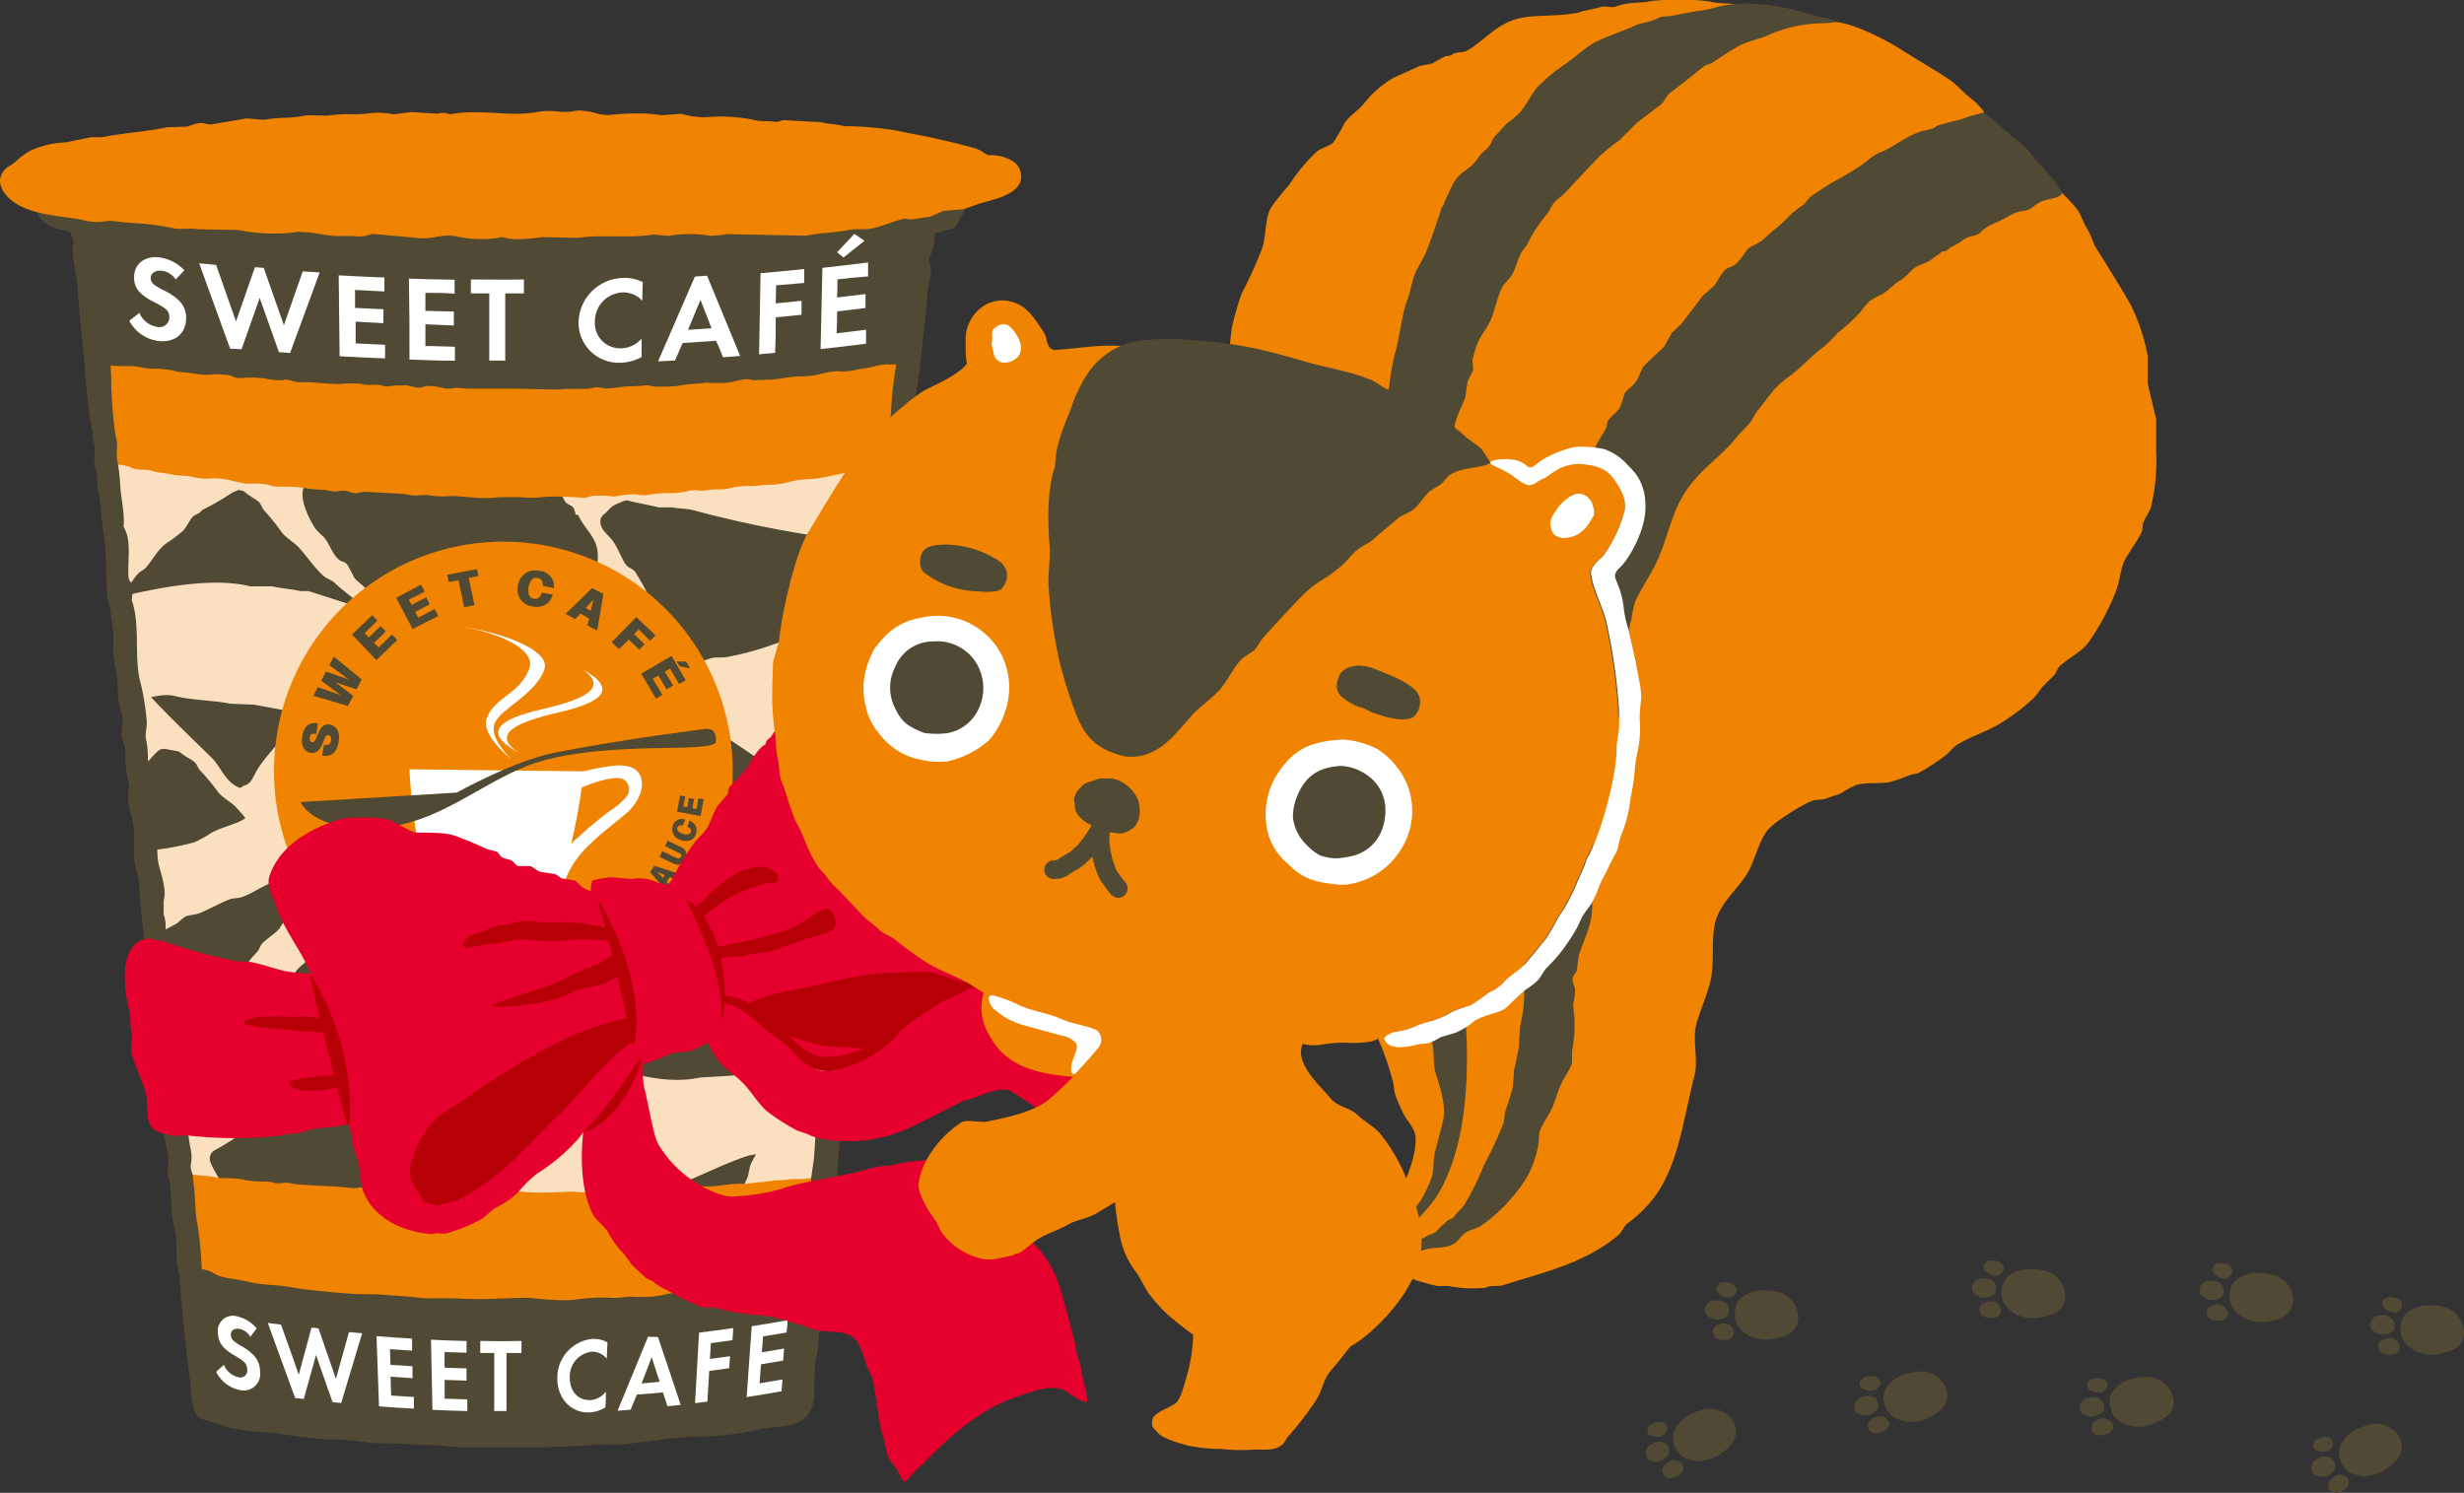 <svg xmlns="http://www.w3.org/2000/svg" xmlns:xlink="http://www.w3.org/1999/xlink" viewBox="0 0 353.33 214.09"><rect x="0" y="0" width="353.33" height="214.09" fill="#333333" stroke="none"/><defs><style>.cls-1{fill:none;}.cls-2{fill:#fbe0bf;}.cls-3{clip-path:url(#clip-path);}.cls-4,.cls-7{fill:#504934;}.cls-10,.cls-12,.cls-13,.cls-4,.cls-9{fill-rule:evenodd;}.cls-12,.cls-5{fill:#f08300;}.cls-6{opacity:0.79;}.cls-13,.cls-8{fill:#fff;}.cls-9{fill:#e6002d;}.cls-10,.cls-11{fill:#b60005;}</style><clipPath id="clip-path"><polygon class="cls-1" points="114.85 202.67 29.27 202.67 11.62 30.76 132.5 30.76 114.85 202.67"/></clipPath></defs><title>アセット 6</title><g id="レイヤー_2" data-name="レイヤー 2"><g id="design"><path class="cls-2" d="M115,202.81c-28.86-.22-57.73.09-85.67-.18-.77-6.57-1.39-13.31-1.82-19.68C21,132.31,17.06,81.75,11.51,30.66c40.12.09,80.6.23,120.87.2-2,25.06-4.76,50.14-7.8,74.9C122.23,137.86,117.85,170.39,115,202.81Z"/><g class="cls-3"><path class="cls-4" d="M103,177.42a1.39,1.39,0,0,1-.92.05c-1.8-.53-2.4-1.74-3.76-2.46-1-.56-2-.42-3-.93-1.23-.64-3-1.49-4.27-2.13l-.26-.1-2.11-.56a1.35,1.35,0,0,1-.46-.24c-1.39-1-3.31-1.6-5.14-2.79-.77-.5-1.7-1.32-2.54-1.79-3-1.71-7.14-2.63-9.85-4.51a1.4,1.4,0,0,1-.41-1.86c.79-1.36,1.62-3.47,2.42-5,.39-.79.55-2.15.92-3a1.38,1.38,0,0,1,.5-.57l.1-.06a1.47,1.47,0,0,0,.43-.43c.54-.93.68-2,1.24-3.06.37-.69,1-1.48,1.44-2.19s.1-1.48.43-2a1.12,1.12,0,0,1,.34-.27,1.4,1.4,0,0,0,.6-.88l0-.09a1.38,1.38,0,0,1,.15-.4c.44-.76,1-1.5,1.34-2,.55-.79.26-1.8.67-2.49a19.84,19.84,0,0,0,1.86-2.81c0-.09-.08-.05,0-.13a5.16,5.16,0,0,0,.78-.39c.37.18.72,0,1.2.26,1.12.61,2.21,1.73,3.52,2.42,1.82,1,3.75,1.14,5.38,2.13,2.79,1.67,5.85,3.5,8.63,5.18,1.59,1,3.65,1.56,5.23,2.35a1.31,1.31,0,0,0,.21.08l1.46.43.24.1c1.33.68,2.9,1.52,4.13,2.24.45.26.91.43,1.27.63a1.37,1.37,0,0,1,.36,2,28.57,28.57,0,0,0-2,3.38c-.42.71-1.16,1.41-1.55,2-1,1.6-1.14,4.06-2.13,6.08-.55,1.12-1.21,2.16-1.79,3.34a1.23,1.23,0,0,0-.11.34l-.3,1.39a1.08,1.08,0,0,1-.11.3,36.24,36.24,0,0,1-2.06,4c-.79,1.17-.57,3-1.42,4A1.71,1.71,0,0,1,103,177.42Z"/><path class="cls-4" d="M110.48,143.77a1.38,1.38,0,0,1-.92,0c-1.77-.62-2.3-1.85-3.62-2.65-1-.61-2-.53-3-1.08-1.2-.71-2.91-1.65-4.16-2.36a1.12,1.12,0,0,0-.25-.11l-2.08-.68a1.29,1.29,0,0,1-.45-.26c-1.33-1.11-3.21-1.77-5-3.06-.75-.54-1.63-1.41-2.44-1.92-3-1.87-7-3-9.6-5a1.38,1.38,0,0,1-.31-1.87c.86-1.32,1.8-3.38,2.68-4.92.43-.76.66-2.12,1.08-2.94a1.38,1.38,0,0,1,.53-.54l.1-.06a1.18,1.18,0,0,0,.45-.41c.59-.89.79-2,1.4-3,.41-.67,1.11-1.43,1.56-2.11s.18-1.47.53-2a1.32,1.32,0,0,1,.35-.26,1.38,1.38,0,0,0,.66-.85l0-.08a1.36,1.36,0,0,1,.17-.39c.48-.74,1.07-1.45,1.44-1.94.6-.76.36-1.78.81-2.46a18.93,18.93,0,0,0,2-2.7c0-.09-.08,0,0-.13a4.73,4.73,0,0,0,.8-.35c.36.21.71,0,1.18.32,1.09.67,2.12,1.85,3.39,2.61,1.77,1.06,3.68,1.34,5.26,2.41,2.69,1.82,5.65,3.81,8.34,5.64,1.53,1,3.56,1.74,5.1,2.62l.2.09,1.44.51a1,1,0,0,1,.24.11c1.29.74,2.81,1.67,4,2.45.44.29.88.48,1.24.71a1.35,1.35,0,0,1,.25,2,27.71,27.71,0,0,0-2.14,3.28c-.45.69-1.23,1.34-1.65,2-1.08,1.54-1.36,4-2.46,6-.6,1.08-1.32,2.09-2,3.23a1.36,1.36,0,0,0-.14.33l-.37,1.37a1.66,1.66,0,0,1-.12.31,36.23,36.23,0,0,1-2.28,3.87c-.85,1.12-.72,2.95-1.62,3.93A1.76,1.76,0,0,1,110.48,143.77Z"/><path class="cls-4" d="M138.88,126.71a1.49,1.49,0,0,1-1-.14c-1.77-.94-2.06-2.37-3.29-3.42-.91-.79-2-.83-2.84-1.55-1.06-.9-2.59-2.1-3.69-3a1.64,1.64,0,0,0-.22-.14l-1.92-1a1.16,1.16,0,0,1-.39-.31c-1-1.27-2.71-2.15-4.09-3.6-.57-.61-1.17-1.54-1.81-2.11-2.27-2.06-5.7-3.51-7.48-5.57a1.21,1.21,0,0,1,.29-1.68c1.17-1.06,2.61-2.74,3.84-4,.6-.59,1.18-1.69,1.77-2.33a1.51,1.51,0,0,1,.62-.4l.1,0a1.63,1.63,0,0,0,.51-.3c.76-.68,1.2-1.53,2-2.29.53-.5,1.33-1,1.89-1.55s.51-1.12.94-1.49a1.87,1.87,0,0,1,.37-.17,1.52,1.52,0,0,0,.76-.6l0-.07a1.61,1.61,0,0,1,.24-.28c.58-.53,1.25-1,1.69-1.37.68-.53.7-1.3,1.23-1.78a20.14,20.14,0,0,0,2.28-1.85c.05-.06-.06,0,.05-.09a7.1,7.1,0,0,0,.76-.2c.26.16.6.06.95.3.8.55,1.47,1.48,2.43,2.12,1.36.91,3,1.24,4.23,2.16l6.75,5.07c1.29,1,3.13,1.73,4.49,2.59a.51.51,0,0,0,.18.09l1.33.56a1.51,1.51,0,0,1,.22.11c1.17.75,2.55,1.69,3.65,2.48.4.29.83.5,1.16.73a1.14,1.14,0,0,1,0,1.86,26.88,26.88,0,0,0-2.56,2.8c-.55.59-1.43,1.13-1.94,1.66-1.32,1.35-2,3.68-3.4,5.5-.8,1-1.71,1.94-2.57,3a1.55,1.55,0,0,0-.2.32l-.63,1.37a1.49,1.49,0,0,1-.18.3,42,42,0,0,1-3.14,3.8c-1.14,1.1-1.36,3.12-2.55,4.07A2,2,0,0,1,138.88,126.71Z"/><path class="cls-4" d="M62.18,162a1.44,1.44,0,0,1-.87,0c-1.65-.62-2.1-1.69-3.29-2.41-.9-.55-1.83-.52-2.65-1-1-.62-2.52-1.45-3.58-2.06a.78.78,0,0,0-.21-.09l-1.78-.61a1.07,1.07,0,0,1-.37-.22c-1.06-.9-2.62-1.47-4-2.49-.58-.43-1.22-1.1-1.85-1.5-2.23-1.43-5.37-2.33-7.18-3.8a.84.84,0,0,1,0-1.29c.86-.87,1.87-2.23,2.75-3.23.44-.49.78-1.36,1.2-1.88a1.2,1.2,0,0,1,.48-.34l.08,0a1.19,1.19,0,0,0,.39-.25c.56-.56.83-1.24,1.41-1.86.38-.41,1-.87,1.41-1.29s.28-.89.6-1.19a1.09,1.09,0,0,1,.29-.15,1.09,1.09,0,0,0,.57-.5l0,0a.87.87,0,0,1,.16-.23c.43-.44.94-.85,1.26-1.14.52-.45.43-1,.82-1.42a15.88,15.88,0,0,0,1.7-1.54c0-.06-.06,0,0-.08a4.48,4.48,0,0,0,.62-.2c.25.11.53,0,.86.18.76.37,1.46,1,2.37,1.47,1.3.61,2.75.76,3.93,1.39l6.48,3.46c1.25.67,2.93,1.13,4.21,1.7a.58.58,0,0,0,.17.06l1.22.35.2.07c1.11.5,2.42,1.13,3.47,1.67.39.2.78.33,1.1.49a.83.83,0,0,1,.28,1.41,18.33,18.33,0,0,0-1.81,2.28c-.39.48-1.07.94-1.44,1.37-1,1.11-1.18,2.91-2.16,4.38-.55.82-1.2,1.58-1.79,2.45a.91.91,0,0,0-.13.26l-.35,1.08a1,1,0,0,1-.12.23,26.58,26.58,0,0,1-2.17,3.07c-.82.9-.74,2.45-1.63,3.25A1.54,1.54,0,0,1,62.18,162Z"/><path class="cls-4" d="M82.51,73.79l.41.07c1,2.34,3.14,3.32,2.77,6.64a1.12,1.12,0,0,1-.25.54,3.46,3.46,0,0,1-.35.55c-.31.33-.92.44-1.24.74-.68.64-1.19,1.26-1.86,1.87a9.76,9.76,0,0,1-2.64,1.38,1.07,1.07,0,0,0-.21.13c-.74.5-1.47,1-2.2,1.52l-.15.08c-1.41.72-2.83,1.55-4.21,2.22s-2.8.83-4.14,1.46c-.83.39-1.64,1.09-2.48,1.48s-1.91.46-2.79.87c-.63.29-1.25.9-1.88,1.18s-1.33.43-1.94.71a1.38,1.38,0,0,1-1.44-.1l0,0a1.17,1.17,0,0,1-.24-.3c-.84-1.4-1.06-3.09-1.79-4.61-.57-1.2-1.85-2.14-2.43-3.34-.25-.53-.18-1-.4-1.6-.32-.85-1.37-1.52-2.05-2.19a1.27,1.27,0,0,1-.24-.33l-.82-1.55a1.34,1.34,0,0,0-.83-.68,1.48,1.48,0,0,1-.41-.19c-1.1-.83-1.4-2.37-2.29-3.33a11.83,11.83,0,0,1-1.17-1.18c-.68-1-2.38-4.09-1.71-5.84a1.35,1.35,0,0,1,1.13-.82,3.4,3.4,0,0,0,1-.18c.46-.2.74-.74,1.15-1a9.37,9.37,0,0,1,1.4-.64.88.88,0,0,0,.21-.12L50.12,66l.2-.11c1.66-.81,3.36-1.38,5-2.2a22.28,22.28,0,0,0,2.74-2.12l1.88-1.19a1.27,1.27,0,0,0,.28-.24c1.83-2,3.79-4.1,6.25-5.19.62-.28.5-1.25,1.23-1.44,1.63-.54,3.6,3.39,4,4.34a3.3,3.3,0,0,0,.82.89,1.55,1.55,0,0,1,.19.24l1.34,2.09a.91.91,0,0,0,.2.24,7.07,7.07,0,0,1,1.4,2,1.48,1.48,0,0,0,.31.39l.13.11a1.37,1.37,0,0,1,.44.78,2.2,2.2,0,0,0,.18.64c.25.52.86,1,1.09,1.58a5.23,5.23,0,0,0,.56,1.48c.55.66,1.52,1,1.89,1.73s.44,1.67,1,2.12,1,.34,1.16,1.18C82.53,73.53,82.51,73.51,82.51,73.79Z"/><path class="cls-4" d="M26.32,150.27c-2.13-.66-2.83-2.94-4.21-4.23-3-2.78-5.95-5.47-8.84-8.38a30.18,30.18,0,0,0-2.77-3c-.47-.36-1.12-.33-1.54-.7-.92-.83-1.69-2.05-2.66-2.83S4,130,3.83,128.69a1.39,1.39,0,0,1,.37-1.07c.35-.41.52-1,.92-1.4.84-.82,2.15-1.49,2.92-2.37,1.1-1.25,1.76-2.77,2.85-4a1.22,1.22,0,0,1,.27-.24l.5-.35a1.38,1.38,0,0,0,.26-.22c1-1.13,1.6-2.58,2.76-3.5a24.76,24.76,0,0,0,2.42-1.91c.57-.6.83-1.42,1.35-2a1.43,1.43,0,0,1,.36-.29l.47-.27a1.21,1.21,0,0,0,.49-.46,4.6,4.6,0,0,1,.54-.92c.25-.27.81-.34,1.08-.63a10.7,10.7,0,0,1,1.35-1.43,1.33,1.33,0,0,1,1-.21l1.66.3a1.33,1.33,0,0,1,.6.31c.56.48,1.32.78,1.89,1.26a1.24,1.24,0,0,1,.29.36l.33.59a1.18,1.18,0,0,0,.19.25,31.93,31.93,0,0,1,2.5,3c.66.91,1.84,1.45,2.63,2.27,1.2,1.24,2.26,2.8,3.56,4,.49.43,1.14.56,1.62,1,2,1.75,4.59,3.32,6.43,5.27l.17,2a2.25,2.25,0,0,1-.22.3c-.34.37-1,.41-1.38.71-.61.51-1,1.13-1.61,1.68a1.56,1.56,0,0,1-.2.16l-1,.73a1.36,1.36,0,0,0-.42.47L40.17,133a1,1,0,0,1-.21.3c-.71.74-1.63,1.27-2.35,2a1.51,1.51,0,0,0-.25.37l-.26.53a1.81,1.81,0,0,1-.19.29,15.54,15.54,0,0,0-1.67,2,18,18,0,0,1-1.08,2.15,5,5,0,0,1-1,.73,1.32,1.32,0,0,0-.43.56l-.3.73a2.54,2.54,0,0,1-.16.28c-1.09,1.5-2.58,3.11-3.56,4.73-.58,1-.86,2.23-2,2.41C26.65,150.15,26.44,150.19,26.32,150.27Z"/><path class="cls-4" d="M48.9,197.24a1.42,1.42,0,0,1-.8-.46c-1.22-1.42-1.07-2.76-1.82-4.11-.57-1-1.48-1.46-2-2.4-.68-1.21-1.7-2.88-2.43-4.12a1.77,1.77,0,0,0-.16-.22l-1.46-1.62a1.29,1.29,0,0,1-.27-.45c-.6-1.63-1.9-3.14-2.8-5.13-.37-.84-.7-2-1.15-2.89-1.64-3.09-4.57-6.08-5.82-9.14a1.39,1.39,0,0,1,.66-1.78c1.4-.71,3.24-2,4.77-2.93.76-.44,1.63-1.5,2.4-2a1.34,1.34,0,0,1,.73-.2h.12a1.34,1.34,0,0,0,.59-.13c1-.49,1.67-1.33,2.7-1.89.69-.38,1.67-.69,2.4-1.06s.89-1.19,1.45-1.44a1.08,1.08,0,0,1,.43,0,1.38,1.38,0,0,0,1-.41l.06-.06a1.4,1.4,0,0,1,.34-.26c.78-.4,1.64-.72,2.22-1,.89-.37,1.19-1.36,1.92-1.73A19.86,19.86,0,0,0,55,150.45c.08-.07,0-.09.09-.1a6.44,6.44,0,0,0,.87.1c.21.35.6.37.86.86.61,1.12.92,2.66,1.64,3.94,1,1.81,2.53,3,3.37,4.72,1.42,2.92,3,6.11,4.42,9,.82,1.66,2.22,3.28,3.12,4.81l.13.18,1,1.16.15.21c.75,1.29,1.6,2.85,2.24,4.12.24.47.53.86.73,1.23a1.37,1.37,0,0,1-.81,1.9,27.86,27.86,0,0,0-3.48,1.77c-.73.37-1.73.56-2.4.87-1.71.8-3.17,2.78-5.1,4-1.06.64-2.18,1.15-3.3,1.83a1.23,1.23,0,0,0-.29.22l-1,1a1,1,0,0,1-.26.2,35,35,0,0,1-3.9,2.23c-1.3.55-2.09,2.2-3.37,2.6A1.73,1.73,0,0,1,48.9,197.24Z"/><path class="cls-4" d="M34.45,113c-2.11-.71-2.75-3-4.09-4.32-2.93-2.87-5.82-5.63-8.63-8.61A31.42,31.42,0,0,0,19,97c-.45-.37-1.11-.35-1.51-.73-.91-.86-1.64-2.1-2.59-2.9s-2.25-1.21-2.4-2.52a1.31,1.31,0,0,1,.39-1,14.92,14.92,0,0,1,1-1.38c.85-.8,2.18-1.43,3-2.3,1.13-1.22,1.83-2.72,2.95-3.94a1.61,1.61,0,0,1,.28-.24l.51-.33a2.75,2.75,0,0,0,.26-.22c1-1.1,1.66-2.53,2.84-3.43a23.37,23.37,0,0,0,2.47-1.85c.59-.58.87-1.39,1.4-2a1.39,1.39,0,0,1,.37-.28l.48-.26a1.2,1.2,0,0,0,.5-.45,5.13,5.13,0,0,1,.56-.9c.26-.26.82-.32,1.1-.61A10.65,10.65,0,0,1,32,70.19,1.4,1.4,0,0,1,33,70l1.65.35a1.19,1.19,0,0,1,.59.32c.55.49,1.31.82,1.86,1.31a1.13,1.13,0,0,1,.28.37l.32.59a1.1,1.1,0,0,0,.18.26,31.73,31.73,0,0,1,2.42,3c.64.93,1.8,1.5,2.57,2.34,1.17,1.27,2.19,2.85,3.46,4,.47.45,1.13.59,1.6,1,1.94,1.81,4.5,3.44,6.28,5.44l.13,2a2.4,2.4,0,0,1-.23.29c-.35.36-1,.38-1.4.68-.62.49-1.07,1.1-1.65,1.64l-.2.15-1.07.7a1.48,1.48,0,0,0-.44.46l-.6,1a2.09,2.09,0,0,1-.23.29c-.72.72-1.66,1.23-2.39,1.93a1.36,1.36,0,0,0-.27.36l-.27.52a1.37,1.37,0,0,1-.2.29,15.38,15.38,0,0,0-1.71,2,19.45,19.45,0,0,1-1.14,2.13,4.79,4.79,0,0,1-1,.7,1.4,1.4,0,0,0-.44.55l-.32.72a1.61,1.61,0,0,1-.17.28c-1.12,1.47-2.65,3-3.67,4.64-.61,1-.92,2.2-2,2.36C34.79,112.85,34.58,112.89,34.45,113Z"/><path class="cls-4" d="M102.52,101c-1.91-1.17-2-3.55-3-5.14-2.21-3.44-4.41-6.78-6.48-10.32A32.68,32.68,0,0,0,91.07,82c-.37-.46-1-.59-1.31-1-.69-1-1.14-2.41-1.88-3.41s-1.92-1.68-1.78-3a1.37,1.37,0,0,1,.62-.93c.44-.32.75-.85,1.24-1.13,1-.59,2.45-.91,3.42-1.57,1.38-.94,2.39-2.25,3.76-3.19a1.41,1.41,0,0,1,.32-.17l.57-.21a1.77,1.77,0,0,0,.31-.15c1.26-.84,2.18-2.1,3.54-2.7a24.43,24.43,0,0,0,2.82-1.25c.7-.44,1.16-1.17,1.81-1.64a1.38,1.38,0,0,1,.43-.19l.52-.14a1.33,1.33,0,0,0,.59-.33,4.48,4.48,0,0,1,.75-.76c.31-.19.87-.13,1.2-.34a10.84,10.84,0,0,1,1.66-1.05,1.37,1.37,0,0,1,1,.05l1.54.71a1.32,1.32,0,0,1,.5.44c.43.61,1.09,1.09,1.52,1.7a1.33,1.33,0,0,1,.19.42l.17.65a1.48,1.48,0,0,0,.12.29,32.43,32.43,0,0,1,1.69,3.52c.41,1.05,1.41,1.86,2,2.86.85,1.5,1.49,3.27,2.46,4.73.36.53,1,.82,1.32,1.35,1.49,2.2,3.62,4.36,4.91,6.71l-.31,1.93a2.67,2.67,0,0,1-.29.23c-.42.28-1.08.15-1.51.35-.72.34-1.3.83-2,1.23l-.23.1-1.2.44a1.47,1.47,0,0,0-.53.36l-.83.88A1.61,1.61,0,0,1,120,88c-.87.54-1.9.82-2.77,1.34a1.17,1.17,0,0,0-.34.29l-.38.44a1.48,1.48,0,0,1-.26.24,15.89,15.89,0,0,0-2.11,1.55,16.71,16.71,0,0,1-1.59,1.82,5,5,0,0,1-1.13.46,1.29,1.29,0,0,0-.55.43l-.48.63a1.26,1.26,0,0,1-.22.24c-1.43,1.18-3.27,2.37-4.62,3.7-.81.79-1.39,1.94-2.5,1.84C102.87,101,102.65,101,102.52,101Z"/></g><path class="cls-2" d="M30.61,157.88h2c1.33.12,2.48,0,3.26.13,4.31.55,9.41,1.21,13.2,2.45,1.09.36,2,.27,3.13.68.7.27,1.38.93,2,1.23,2.46,1.09,4.49,1.82,7.07,2.85.76.31,1.54,1.06,2.31,1.36a107.81,107.81,0,0,0,17,5c1.07.23,3.56,0,4.89.13.66-.41,3-.18,4-.41,2.91-.74,6.32-.77,9-1.9s5.88-2.69,8.84-3.67l2.32-.41c2.94-1.07,6.16-1.66,9.31-2.66l1.51-14.7a6.23,6.23,0,0,0-1.85.63c-.58.36-1.14,1-1.76,1.36s-1.29.31-1.91.68a26.85,26.85,0,0,1-2.58,1.63,49.57,49.57,0,0,1-7.35,2l-4.62.27c-3.85.87-8.32-.11-11.16-1l-1.9-.27c-.33-.12-.76-.56-1.09-.68-.92-.35-1.66-.13-2.72-.41-.91-.24-1.85-.81-2.72-1.09a12.82,12.82,0,0,0-4.35-.41,4.66,4.66,0,0,1-1.77.14l-2.45-.82c-1.07-.3-2-.2-3-.54-5-1.62-9.71-3.8-14.55-5.44L52.92,144c-.94-.22-2.11-.46-3-.68H48.7a51.49,51.49,0,0,0-22.17-.4c-.45.09-2.78-.21-3.41-.16l1.49,14.59A29.87,29.87,0,0,1,30.61,157.88Z"/><path class="cls-2" d="M26.52,131.48c.69-.32,1.46-.24,2.18-.55,1.31-.55,2.81-1.38,4.08-1.9.71-.29,1.25-.13,2-.41,1.52-.53,3-1.71,4.62-2.17a5.47,5.47,0,0,1,1.91.13c.68.07,1.4-.48,2.31-.27a8.16,8.16,0,0,0,2.58.41,44,44,0,0,1,18.91.54l1.77.14c2.34.77,5.54,2.21,8.16,3.13,1,.35,2.09.57,3,.81h1.09c1.74.57,3.76,1.55,5.44,2.18a5.56,5.56,0,0,0,2.18.41c2.49,1.17,5.31,1.93,7.75,2.85l1.77.14c2,.52,6.83,1.52,9.25,1,1.18-.28,3-1,4.76-.54s3.66.9,5.44,1.36a26.9,26.9,0,0,0,3.81,0,3,3,0,0,1,1.88-.28l1.68-16.32h-2.75c-.36-.08-.93-.43-1.36-.54l-2.72-.14c-1-.23-2.2-.46-3.13-.68-1.5-.34-3,0-4.35-.27l-.14-.13a3.33,3.33,0,0,1-1.76.27c-.63-.18-1.62-.52-2.32-.68H103.1c-1.61-.46-3.62-1.3-5.17-1.77-1-.31-2.53,0-3.54-.41-.56-.24-1.4-.74-2-.95-1.35-.46-2.44-.32-3.81-.82a78.59,78.59,0,0,1-8.13-4,2.31,2.31,0,0,0-1.15.24c-2-.27-6.36-.32-8.57-.95L68,111c-1-.29-2.27-.78-3.26-1.09H64a2.8,2.8,0,0,1-.6-.36,15.31,15.31,0,0,1-3.86.86,33,33,0,0,0-10.74,1.22c-.73.25-1.49.8-2.18,1.09l-3.4,1c-2.32,1-4.78,1.87-7.07,3-.57.28-1.18.83-1.77,1.09-1.43.63-2.73.92-4.08,1.63a15.17,15.17,0,0,1-2.45,1.36A36.71,36.71,0,0,1,21,122l1.23,12a32.26,32.26,0,0,0,3.22-1.62A12.41,12.41,0,0,1,26.52,131.48Z"/><path class="cls-2" d="M25.12,99.83c2.5.61,5.7.62,7.89,1.09l3.41.14,7.48,1.36A74.94,74.94,0,0,1,51.1,105c2.83,1.25,5.82,3,9,4,.87.26,2-.06,2.59.13a3.35,3.35,0,0,1,.76.46l.36-.1c2.34-.58,6.18.41,7.75.82h2.18c1.55.36,3.16.81,4.62,1.22.67.19,1.09,0,1.63.28l.44.21a12.47,12.47,0,0,0,2.39,0c4.43-1.17,9.27-1.22,13.46-2.59,2.27-.74,4.64-1.36,6.8-2.31.72-.31,1.56-1,2.32-1.22,2.64-1,5.09-1.62,7.61-2.72,1.13-.5,2.35-1.36,3.54-1.77s1.94-.29,3-.68a8,8,0,0,1,1.77-.68c.54-.07,1.68.14,2.45.13h1.64l1.5-14.64a31.49,31.49,0,0,0-4.91,1c-3.64,1.15-6.55,3.9-9.93,5.44a42.59,42.59,0,0,1-7.48,2.18c-1,.25-1.84,0-2.72.27-2.34.76-4.6,1.7-7.21,2.31-3.17.75-9.91-1-12.51-1.9-1.5-.54-3-.29-4.63-.68-1.38-.33-2.89-.77-4.22-1.09h-2c-3-.94-5.63-2.55-8.7-3.54s-6.11-1-9.25-1.9-6.14-1.93-9.11-2.86H43.08c-1.26-.29-2.8-.39-4.08-.68H35.87c-5-1.26-12,0-16.87,1.09a4.88,4.88,0,0,1-1.81-.08l1.55,15C20.91,100.57,22.82,99.28,25.12,99.83Z"/><path class="cls-2" d="M17.51,76.16a54.09,54.09,0,0,0,6.12-1.36l1.77-.13a37,37,0,0,0,7.88-4,23.55,23.55,0,0,1,2.86-1.08c2-.9,4.17-2.29,6.26-3.13,2.58-1,5.77-.62,8.43-1.23l5-.13c1.63-.38,3.56-.48,5.31-1a10.35,10.35,0,0,1,4.62-.54c3.74.81,7.67.72,10.89,2a70.8,70.8,0,0,1,6.8,3.13,34.71,34.71,0,0,0,5.3,2.72c1.88.63,3.77.87,5.71,1.36h2c.92.21,1.92.13,3,.41a161.87,161.87,0,0,0,26.11,4.76,4.11,4.11,0,0,1,2-.32l1.86-18.14c-.34-.07-.69-.13-1-.18a7.39,7.39,0,0,0-2.31.55c-.46.08-1.1-.2-1.36-.14a33.25,33.25,0,0,1-7.35.14,55.75,55.75,0,0,1-9.11-3.4c-1.56-.65-3-.68-4.76-1.23-.45-.14-1-.55-1.36-.68-1.89-.58-3.44-.43-5.44-1-1.71-.44-3.79-.92-5.44-1.36l-3-.27c-.38-.12-.74-.54-1.09-.68l-2.85-.55c-.43-.14-.93-.55-1.36-.68l-2.86-.13c-1.29-.34-3-.48-4.49-.82H71.91c-1.55-.44-6.43-1.35-8.7-.81-1.71.4-3.6.7-5.17,1.08H56.68c-2,.65-4.32,1.6-6.39,2.18-.83.23-1.36,0-2,.27-2.59,1-4.76,3.73-7.62,4.76-1.74.63-3.92.21-5.71.82a10.1,10.1,0,0,0-1.77,1.22c-.63.39-1.3.26-2,.55-1.13.44-2.14,1.43-3.4,1.77-.77.2-2.86-.07-3.95.27a2,2,0,0,1-1.36.27,13,13,0,0,1-2-1.09h-.68a14.61,14.61,0,0,0-1.9-1l-1.23-.14-.27-.4a4.13,4.13,0,0,0-1.77-.12l1.74,17A2.81,2.81,0,0,0,17.51,76.16Z"/><path class="cls-5" d="M116.39,185.29c-.24.56-.85.09-1.32.13s-.9.15-1.36.19-1.07-.08-1.6,0a7.11,7.11,0,0,1-1.37.22,6.41,6.41,0,0,0-1.38-.06A8.5,8.5,0,0,1,108,186a8.79,8.79,0,0,0-1.78.15,12.21,12.21,0,0,1-2.9.05c-1.1,0-2.2.25-3.3.32a14.23,14.23,0,0,0-1.6,0c-.48.07-.93.2-1.42.23-1.19.06-2.39,0-3.58.09a13.45,13.45,0,0,0-1.42.19,6.38,6.38,0,0,1-1.38-.12,4.94,4.94,0,0,0-1.37.25,11.07,11.07,0,0,1-1.62-.14c-1,0-2,.13-3,.23s-2,.06-3.09.07-2,.12-3,.16c-.56,0-1.1,0-1.66,0s-1.1.12-1.65.12-.91-.21-1.38-.21-.9.15-1.36.14-.9-.15-1.35-.16a14.2,14.2,0,0,1-1.59.13,6.14,6.14,0,0,0-1.35-.15,6.23,6.23,0,0,1-1.36.15,30.4,30.4,0,0,0-3.3-.29c-1.09,0-2.17,0-3.26,0-.55,0-1.08.11-1.63.05l-1.9-.21a14.94,14.94,0,0,0-1.64,0c-.54,0-1.08-.12-1.63-.14-1.17-.06-2.35-.06-3.53-.06a5,5,0,0,1-1.44-.22,3.66,3.66,0,0,0-1.36,0,4.48,4.48,0,0,1-1.36-.15,13.67,13.67,0,0,0-1.81,0c-1.09-.06-2.17.05-3.27-.11a11,11,0,0,0-1.63-.11,7.84,7.84,0,0,1-1.66-.25,26.24,26.24,0,0,0-2.94-.07c-.45,0-.9,0-1.36,0s-1-.26-1.58-.3a26.51,26.51,0,0,0-2.67-.13c-.66,0-1.07.46-1.24-.47a19.11,19.11,0,0,1-.06-2,20.35,20.35,0,0,1-.22-2.34c0-.74-.32-1.35-.35-2.07s-.12-1.59-.19-2.39c-.14-1.52-.18-3-.35-4.53-.08-.7,0-1.38,0-2.06,0-.2-.63-1.8.08-1.59.29.09.53.26.83.33s.88.14,1.31.19.91.07,1.37.11,1.05.22,1.59.27a24,24,0,0,1,2.94.14,12.56,12.56,0,0,0,3.3.35,5,5,0,0,1,1.44.18,3.51,3.51,0,0,0,1.37,0,4.18,4.18,0,0,1,1.36.15,15.6,15.6,0,0,0,1.81.16c2.2.15,4.4.17,6.59.45a6.36,6.36,0,0,0,1.37-.13,6.91,6.91,0,0,1,1.36.15c1.16.13,2.34,0,3.5.17,1,.12,1.91-.1,2.86.1a11.75,11.75,0,0,0,3.19.09,14.43,14.43,0,0,1,1.59.14c.54,0,1.09,0,1.63,0a18.06,18.06,0,0,1,3.37.08,24.26,24.26,0,0,0,3.19,0c.47,0,.92-.16,1.38-.16s1.08.1,1.61.14c2.22.15,4.45,0,6.68-.08.46,0,.92.12,1.39.11s.91-.17,1.38-.18a14.51,14.51,0,0,0,1.61.05,16.59,16.59,0,0,1,1.71-.2,14.23,14.23,0,0,1,3.13,0,3,3,0,0,0,1.38-.15,4.58,4.58,0,0,1,1.61,0,7.12,7.12,0,0,0,1.38-.16c.53-.06,1.07,0,1.6-.08a21.93,21.93,0,0,1,3.23-.17c2,.22,4-.47,6-.33a15.83,15.83,0,0,0,2.06-.23c.77,0,1.52-.14,2.28-.24s1.39,0,2.08-.14,1.51,0,2.27-.1a8,8,0,0,0,2-.38c.45-.18.87-.46.93.24,0,.49-.36.92-.36,1.43a7.7,7.7,0,0,1,0,1.73,14.11,14.11,0,0,0-.33,3.17c0,.52,0,1.05,0,1.57s-.23,1.21-.29,1.83c-.1,1.08-.14,2.16-.22,3.23a12.5,12.5,0,0,1-.32,1.66C116.34,184.13,116.64,184.7,116.39,185.29Z"/><path class="cls-5" d="M129.2,66.48c-.22.57-1,.09-1.51.18a25.07,25.07,0,0,0-3,.52,7,7,0,0,1-1.17.47c-.48.09-1-.11-1.45,0-1,.17-2,.42-3,.61a17.87,17.87,0,0,1-2.81.45,12.64,12.64,0,0,0-3.06.39,10.76,10.76,0,0,1-2.83.42c-1,0-2.06.23-3.09.17a10.49,10.49,0,0,0-2.83.38c-1,.23-2,0-3.08.24a3.87,3.87,0,0,1-1.44,0,4.28,4.28,0,0,0-1.42.16,12.25,12.25,0,0,1-3.08.24,19.44,19.44,0,0,0-2.84.32,6.29,6.29,0,0,1-1.44-.15,13.24,13.24,0,0,0-1.66.12c-.48,0-.94.18-1.42.2s-1-.13-1.44-.11-1,0-1.43,0-1.07.35-1.65.3c-1-.07-1.89-.15-2.86-.14a18.84,18.84,0,0,0-3.1.06,13.77,13.77,0,0,1-2.87,0c-1,0-2.07,0-3.1,0a23,23,0,0,1-2.87.11c-1-.08-2.06-.15-3.09-.25s-1.9.09-2.87,0c-.47,0-1-.09-1.42-.16a7.26,7.26,0,0,0-1.68.08,6.31,6.31,0,0,1-1.42-.2c-.47-.07-1-.08-1.43-.11-1-.08-2.06-.1-3.09-.17l-1.42-.09a8.84,8.84,0,0,0-1.25.22,2.68,2.68,0,0,1-1.2-.31,3.66,3.66,0,0,0-1.61.07,6.23,6.23,0,0,1-1.42-.2c-.47-.07-.95-.06-1.42-.09-1-.07-2-.28-3.07-.37s-1.92,0-2.86-.07c-.48,0-.92-.27-1.4-.32s-1.12-.12-1.66-.12a6.94,6.94,0,0,1-1.44,0c-.47-.09-.93-.22-1.4-.3a10.69,10.69,0,0,0-3.07-.43,8.3,8.3,0,0,1-2.85-.19c-1-.25-2-.13-3.07-.37s-1.9-.2-2.81-.51-2,0-2.93-.44a5.18,5.18,0,0,0-2.51-.43c-.15,0-.42.2-.58.11s-.33-.66-.31-.91a37.86,37.86,0,0,0-.27-4.38c-.07-1.48-.41-3-.55-4.44s-.22-3-.34-4.47c-.06-.73.14-1.41.07-2.13a6.23,6.23,0,0,0-.5-2.05c-.32-.66.54-.9,1-.78.78.19,1.6-.07,2.38.1a4.26,4.26,0,0,0,1,.22,6.7,6.7,0,0,0,1-.15c.8-.13,1.58.35,2.37.1a2.51,2.51,0,0,1,1.79,0,8.3,8.3,0,0,0,2.38-.08,34.34,34.34,0,0,1,4.42-.06,20,20,0,0,0,2,.13,11.14,11.14,0,0,1,2.38,0,8.4,8.4,0,0,0,2.13-.12l2.28,0c1.47,0,2.94.17,4.42.19l4.46.08a14.2,14.2,0,0,0,2.24-.24,17.32,17.32,0,0,1,2.28.06,5.54,5.54,0,0,1,2.07,0,6.25,6.25,0,0,0,2.2.14,9.57,9.57,0,0,1,2.14-.07,11,11,0,0,0,2.37.08c1.5,0,3-.06,4.47-.12l2-.06a12.37,12.37,0,0,0,2.43.05,5.83,5.83,0,0,1,2,.06c.79.06,1.59,0,2.38,0A19.69,19.69,0,0,0,79,47.73a9.74,9.74,0,0,1,2.22-.17c.29,0,.54.17.83.22a2.7,2.7,0,0,0,1.23-.12c.74-.21,1.3.19,2,.19a5.67,5.67,0,0,0,1-.18,6.74,6.74,0,0,1,1.27,0c.76,0,1.49-.11,2.25-.09s1.46,0,2.19.08,1.52,0,2.27,0,1.46.17,2.19.21,1.48-.31,2.24-.12a9.69,9.69,0,0,0,2.28.15,3.09,3.09,0,0,0,.9-.2,5.7,5.7,0,0,1,1.1-.09,5.38,5.38,0,0,1,1.06,0c.35,0,.65.24,1,.27.72.07,1.31-.42,2-.25a6.28,6.28,0,0,0,.83.29,2.63,2.63,0,0,0,1.11-.19c.75-.21,1.45.19,2.2.18s1.46,0,2.19-.1c1.48-.09,3,0,4.48,0a16.22,16.22,0,0,0,2.09.07,8.17,8.17,0,0,1,1.85,0,19,19,0,0,0,2-.17,9,9,0,0,0,2.15.13,6.8,6.8,0,0,1,1.91,0,7.14,7.14,0,0,0,2.21-.22c.41-.13,1.32-.06,1.08.63-.1.28-.32.49-.4.79a3.08,3.08,0,0,0,0,1,13.75,13.75,0,0,1-.16,2c-.07.72-.12,1.45-.23,2.16a27.9,27.9,0,0,0-.4,4.18,7.73,7.73,0,0,1-.26,1.86c-.16.75-.13,1.55-.23,2.3s-.18,1.25-.2,1.88A5.75,5.75,0,0,1,129.2,66.48Z"/><path class="cls-4" d="M134.45,28.19c-.78.1-1.66-.58-2.75-.36a13,13,0,0,1-5.36-.58L122.48,27a23.79,23.79,0,0,0-9.51-.58l-1.79-.19c-6.42,1-15.06.09-21.29,1.26l-3.18-.09c-1.45.29-3.53.11-4.84.4-2.45.54-5.57-.26-8,.16-1.09.18-3.13-.36-4.27-.27-5.12.39-11.86-.55-16.3.18l-4.82-.16c-1.28.26-3.15-.18-4.7.13a24.27,24.27,0,0,1-5.11,0,24,24,0,0,0-4.29.28l-1.51-.18a10.78,10.78,0,0,0-2.91.32c-2,.41-3.64-.5-5.79-.18-3.61.53-9.15-.24-13.13.55-.74.15-3.63-.34-4.28,0-.88,0-1,.31-1.54.64-.09,2.9,2.42,3.43,4.8,4,.15.43.42.82.53,1.27-.43,2.06.39,4.55.56,6.65.2,2.49.38,5,.67,7.47.51,4.45.55,9.12,1.53,13.5-.12.92.43,1.75.3,2.67a5.16,5.16,0,0,0,.31,3c-.13,2,.45,3.67.58,5.66.06,1,.48,3.88.55,4.48.39,3.22-.19,6.46.84,9.63,0,1.41.45,2.8.38,4.22a12.85,12.85,0,0,0,.23,3.61c.59,2.39.13,5,1.08,7.29a15.64,15.64,0,0,1-.15,2.37c-.08.9.53,1.76.57,2.67a16.41,16.41,0,0,0,.56,5c-.73,2.34.67,4.53.65,6.78,0,1.24,0,2.46.05,3.7.06,1.08.55,2,.63,3.09.31,4.51.87,9,1.24,13.5.42,5.2,1.2,10.32,1.68,15.57.12,1.38.44,2.75.49,4.13a11,11,0,0,0-.06,2.49,24.87,24.87,0,0,1,.89,3.91c.13,1.14-.34,2.27.18,3.37.36,2.29.08,4.67.72,6.91.57,2-.08,4.3.66,6.33.36,5.08.86,10.14,1.54,15.2.2,1.49.09,3.7.88,5a1.89,1.89,0,0,0,1,.81,5.2,5.2,0,0,0,1.24.36c.92.25,1.81.7,2.75.89s1.91.34,2.86.44c1.13.12,2.27.16,3.4.29s2.25.34,3.38.47l3.38.37c1.13.12,2.29,0,3.42.13.91.08,1.83.2,2.74.31A17.88,17.88,0,0,0,55,207c1.17,0,2.34,0,3.51.12s2.14.08,3.21.09,2.29.25,3.43.3,2.3.07,3.45.07,2.35,0,3.53,0,2.36-.06,3.54,0c3.49,0,2.75-.07,3.87-.09l2.89-.1c1.13-.05,2.25-.17,3.38-.24s2.26.09,3.39,0,2.24-.3,3.36-.39,2.23-.32,3.36-.42l3.38-.32c1.13,0,2.26,0,3.39-.09s2.25-.21,3.37-.38,2.23-.45,3.34-.65,2.26-.25,3.37-.44a5.09,5.09,0,0,0,2.78-1.24s0,0,0,0a4.7,4.7,0,0,0,1.22-3.4,38.89,38.89,0,0,1,.22-4.94,12,12,0,0,0,.4-3.45,15.06,15.06,0,0,0,.43-3.83,7.64,7.64,0,0,0,.41-1.87c.06-.93.27-1.83.37-2.75a13.78,13.78,0,0,1,.07-2.32c.39-1.35,0-2.64.49-3.93.22-.59,0-1.17.13-1.77a8.23,8.23,0,0,0,.37-1.84,20.84,20.84,0,0,0-.06-2.09c0-.59.39-1,.27-1.62.51-3.5.49-7,.93-10.56.18-1.37.77-2.58.41-3.93s1-2.33.54-3.61c.07-1.67.26-3.46.44-5.13a21.66,21.66,0,0,0,.45-2.24,9,9,0,0,1,0-1.87,38.93,38.93,0,0,0,.35-4.3c.07-.67.23-2.87.26-3.38.82-1.69.34-3.46.51-5.21.13-.72.67-1.27.54-2a15,15,0,0,0,.09-2.6,21.89,21.89,0,0,1,.62-3.35c.24-2-.08-4,.37-5.92a10,10,0,0,0,.18-3c0-.69.41-1.33.46-2,.13-1.68-.1-4,.55-5.6.36-.85-.11-1.74.21-2.57a9.39,9.39,0,0,0,.42-2.69c.15-1.85,0-3.79.29-5.63.34-2,1.05-4,.86-6.06-.12-1.2.28-2.38.2-3.57-.06-.82.45-1.54.29-2.37-.3-1.58.32-4,.57-5.54a45.8,45.8,0,0,0,.58-5.72,14.22,14.22,0,0,1,.45-3c.23-.87-.13-1.4-.09-2.21s.63-1.59.59-2.58a6,6,0,0,1,.13-2.35c.31-.87-.06-2,.09-2.95s.31-1.79.46-2.68c.35-2.13.56-4.27.77-6.42s.48-4.21.62-6.33c.06-1,.38-2,.47-3,.07-.74-.32-1.46-.2-2.17a6.89,6.89,0,0,0,.73-3.37c.69-.18,1.44-.37,2.15-.62.28,0,.26,0,.41-.12.52-.29.38-.11.71-.59.14-.22.35-.95.57-1.11.39-.28.39-1.05.71-1.42C138.73,27.12,136.47,27.94,134.45,28.19ZM127.78,59c0,1-.49,2-.38,3a7.2,7.2,0,0,1-.24,2.53c-.2,1,0,2-.15,3.06a11.07,11.07,0,0,0-.3,2.43c.05,1.15-.37,2.2-.27,3.39a11.24,11.24,0,0,1-.23,2.77,19.91,19.91,0,0,0-.33,3.35c0,.76-.53,1.41-.39,2.17a32.33,32.33,0,0,0-.58,5.81c-.08,2.08-.52,4-.72,6.08-.12,1.2.48,3.35-.17,4.37a2.18,2.18,0,0,0-.32,2c.21.58-.1.6-.2,1.14-.62.92,0,2.34-.36,3.42-.41,1.27,0,2.46-.12,3.74a9.39,9.39,0,0,0-.72,3.62c0,.86-.4,2-.2,2.77a11.76,11.76,0,0,0-.15,3.15,74.49,74.49,0,0,0-.92,8c-.25.56,0,1.06-.12,1.62a9.88,9.88,0,0,0-.46,1.61c-.12,1.2.11,2.39,0,3.59-.59,1.22-.34,2.42-.69,3.67a11,11,0,0,0-.21,4.28,44,44,0,0,0-.67,6.15c0,1.63-1,3.57-.48,5.14.34,1-.72,2.54-.61,3.66.17,1.58-.46,3.06-.32,4.62-.7,2-.53,4.53-.84,6.68-.15,1-.3,2-.42,3.08-.16,1.36.22,2.71,0,4.06a56.42,56.42,0,0,0-.87,8.32,2.13,2.13,0,0,0-.61.25,10.62,10.62,0,0,1-3.81,1.07c-1.35.19-2.67.51-4,.75-1.08.19-2.18.22-3.27.35s-2.17.31-3.27.41-2.19.15-3.28.25-2.17.43-3.25.56a19.42,19.42,0,0,1-3.05.05c-1-.05-1.89.21-2.87.17a28.45,28.45,0,0,0-3.2,0c-1.06.07-2.12.27-3.2.32a29,29,0,0,1-3.23-.1c-1.08-.07-2.14-.26-3.22-.24s-2.19.08-3.29.11-2.2.08-3.3.08-2.34-.08-3.51-.11-2.34,0-3.51,0-2.34-.24-3.51-.3-2.33-.17-3.5-.25-2.33,0-3.5-.07-2.32-.16-3.48-.27-2.32-.24-3.48-.36-2.3-.38-3.45-.52-2.3-.15-3.44-.32-2.26-.47-3.4-.66a11.13,11.13,0,0,1-2.36-.49c-.52-.2-1-.55-1.52-.74a3.53,3.53,0,0,0-.9-.19,52.88,52.88,0,0,0-.59-6.27c-.47-2.19-.27-4.42-.67-6.61.1-.83-.48-1.38-.29-2.25a5.39,5.39,0,0,0-.09-2.33,39.81,39.81,0,0,1-.58-5.34c-.16-1.84-.79-3.53-.82-5.42a34.92,34.92,0,0,0-.23-4.8c-.16-.91-.58-1.76-.67-2.69s.13-1.74,0-2.61c-.06-.66-.57-1.44-.33-2.11a2.22,2.22,0,0,0,0-1.75c-.64-1.56-.16-2.92-.36-4.53-.09-.8-.53-1.45-.56-2.27a5,5,0,0,0-.27-1.92c0-.68,0-1.36,0-2,.45-1.35-.3-3.6-.65-4.9-.46-1.73-.14-3.55-.27-5.32s-1-3.33-.75-5a14.9,14.9,0,0,0-.6-5,11.78,11.78,0,0,0-.29-3c-.09-.93.24-1.79.11-2.72a35.46,35.46,0,0,0-.8-5c-1.12-3.89,0-8.21-1.33-12.14a12.52,12.52,0,0,0,.13-1.93c-.08-.45-.46-.73-.57-1.16-.25-2.3.53-5.34-.73-7.41.18-2.24-.43-4.18-.5-6.36a25.13,25.13,0,0,0-.43-3.28c-.17-1.11.22-2.22-.2-3.31a63.51,63.51,0,0,1-.64-7.4,23.75,23.75,0,0,0-.11-2.78,16.5,16.5,0,0,0,1.72.08h.55a8.59,8.59,0,0,1,2.32.23,11.46,11.46,0,0,0,2.33.15l1.42.14c.56.05,1.09.28,1.65.33a17.72,17.72,0,0,1,1.77.19,15.33,15.33,0,0,0,1.79.21c.65,0,1.25-.07,1.9-.08l1.42.11c.4,0,.78.32,1.17.39a5,5,0,0,0,1.28,0,15.59,15.59,0,0,1,2.73.1,9.92,9.92,0,0,0,2.65.24,2.07,2.07,0,0,1,1.3.1,3.73,3.73,0,0,0,1.28.2h.62c1.07,0,2.14.14,3.21.2l1.42.07c.46,0,.91-.09,1.37-.09h.07c.43,0,.86,0,1.29,0h.15c.4,0,.79.15,1.19.19a12.69,12.69,0,0,0,1.51,0h.16c.48,0,.93.23,1.42.25h.1A12.21,12.21,0,0,1,57,55.27h1.16c.6,0,1.15.3,1.76.32s.9-.2,1.36-.24a9.16,9.16,0,0,1,1.57.14,8,8,0,0,0,1.28.25h.08c.45,0,.9-.12,1.35-.12s1,.1,1.43.11h4.38c.44,0,.9,0,1.34,0,2.38,0,4.75.13,7.13.13h0c.48,0,1-.08,1.44-.09l1.66,0h1.2c.5,0,1-.22,1.46-.23s.88.16,1.34.16h.07c1.18,0,2.34-.33,3.52-.31a16.65,16.65,0,0,0,2-.12c.53-.05,1,.18,1.54.18h.11c.47,0,1,0,1.43,0l1.43-.08a20.25,20.25,0,0,1,2-.3,20.52,20.52,0,0,0,2.23-.19h.1a23.29,23.29,0,0,0,3,0c.88-.12,1.77-.44,2.65-.5.48,0,.93.18,1.41.14s1,0,1.43-.07l.66,0c.92-.07,1.81-.23,2.72-.36s1.54-.06,2.32-.14l.64-.06c1.49-.14,2.84-.78,4.36-.62a9.17,9.17,0,0,0,2.38-.28l2-.33a10,10,0,0,1,2.25-.42,6.29,6.29,0,0,0,1.29,0c0,.11,0,.22,0,.33A48.73,48.73,0,0,0,127.78,59Z"/><g class="cls-6"><path class="cls-7" d="M114.89,202.8l-85.53.31a1.06,1.06,0,0,1-1.06-1L10.55,30.87a1.1,1.1,0,0,1,.27-.83,1.08,1.08,0,0,1,.79-.35H132.5a1.08,1.08,0,0,1,.79.35,1.1,1.1,0,0,1,.27.83L116,201.84A1.08,1.08,0,0,1,114.89,202.8Zm-84.66-1.2h83.65L131.31,31.83H12.8Z"/></g><path class="cls-5" d="M105.07,110.61A32.89,32.89,0,1,1,72.23,77.68,32.9,32.9,0,0,1,105.07,110.61Z"/><path class="cls-8" d="M58.72,110.33a77.61,77.61,0,0,0,3.12,18.45L80,129s.26-.91,1.22-3.22a13.66,13.66,0,0,1,3.41-4.73c1.72-1.7,3.56-3,5.32-4.53,1-.89,2.51-2.92,2-4.85a2.31,2.31,0,0,0-1.24-1.55,5.07,5.07,0,0,0-2.6-.3,26.6,26.6,0,0,0-4.37.8Zm31.18,3.84a10.14,10.14,0,0,1-2.51,2.17A56.54,56.54,0,0,0,83,120c-.23.23-1.07.81-1.15,1.28a83.89,83.89,0,0,0,1.56-8.33,18.73,18.73,0,0,1,3.69-1.21c.86-.12,2.27-.51,2.88.64A1.65,1.65,0,0,1,89.9,114.17Z"/><path class="cls-8" d="M62.92,89.81c3.78-.58,14.27,2.31,13,6S70.86,100,69.8,103c-.9,2.47,3.52,5.87,3.52,5.87s-3.23-3-2.39-5.13S76.8,99.63,78.06,96,66.7,89.23,62.92,89.81Z"/><path class="cls-8" d="M74.34,107.92c-3.9-2.6-.45-4.32,5.73-5.74s8.76-3.32,3.4-6.21c3.91,2.6.45,4.32-5.73,5.74S69,105,74.34,107.92Z"/><path class="cls-7" d="M65.49,113.67s8.2-4.58,14.11-5.73c10.06-2,21.64-3.41,21.64-3.41,1.29,0,1.39.81,1.43,1.52s-.34,1-4.49,1.16-15.61-.16-22.7,2.67-12.89,8.36-21.37,8.87c-9.29.54-11-3.72-11-3.72Z"/><path class="cls-7" d="M45.36,105.27c-.58-.12-.86,0-.94.51-.06.31,0,.6.33.65s.44-.14.81-1.09c.28-.68.65-1.62,1.76-1.43.62.11,1.55.7,1.23,2.52-.38,2.19-1.76,2-2.36,1.93l.27-1.55c.57.1.94,0,1-.59.07-.37,0-.72-.35-.78s-.42.08-.81,1.09c-.28.7-.73,1.61-1.76,1.44-.4-.07-1.53-.46-1.19-2.42s1.54-1.91,2.23-1.82Z"/><path class="cls-7" d="M45.57,98.55l3.27,1.13-2.78-2.05.7-1.32L50,97.45l-2.78-2.06.65-1.22,4,3.27-.76,1.42-3-1,2.53,1.94-.76,1.44-4.94-1.46Z"/><path class="cls-7" d="M53.38,88.23l.75.78L52.29,90.8l.6.62,1.69-1.64.75.78L53.64,92.2l.65.66L56.21,91l.76.78-3,2.88L50.47,91Z"/><path class="cls-7" d="M60.38,83.85l.52,1L58.62,86l.4.76,2.09-1.1.5,1-2.08,1.11.44.82,2.36-1.25.51,1L59.17,90.2l-2.36-4.46Z"/><path class="cls-7" d="M68.4,81.61l.22,1-1.4.28.81,3.9-1.47.3-.81-3.89-1.4.29-.22-1.06Z"/><path class="cls-7" d="M77.84,84c0-.64-.18-1-.74-1.11-.86-.15-1.18.64-1.3,1.31a2.17,2.17,0,0,0,.07,1.17.9.9,0,0,0,.7.51c.79.13,1-.48,1.12-.88l1.56.27a2.41,2.41,0,0,1-.76,1.26,2.46,2.46,0,0,1-2.1.44,2.43,2.43,0,0,1-2.12-3,2.56,2.56,0,0,1,1.51-2,3,3,0,0,1,1.56-.09,2.16,2.16,0,0,1,2.07,2.47Z"/><path class="cls-7" d="M83.22,88l-.73.78-1.39-.73,3.8-3.71,1.63.86-.9,5.23-1.39-.73.24-1Zm1.5-.41.36-1.6L84,87.2Z"/><path class="cls-7" d="M94,91.12l-.76.78-1.66-1.63-.65.67,1.49,1.46-.76.77-1.49-1.45L88.76,93.1l-1.05-1,3.53-3.6Z"/><path class="cls-7" d="M98.32,97.55l-.94.55-1.31-2.22-.74.44,1.2,2-.94.55-1.19-2-.8.47L95,99.65l-.93.55-2.11-3.58,4.35-2.56Zm-.86-2L97,94.87l1.39,0,.56,1Z"/><path class="cls-7" d="M51.82,126,50,127.32a1,1,0,0,1-1.67-.24,1,1,0,0,1,.36-1.6l.25-.18.53.76-.26.18c-.21.15-.36.26-.26.41s.24.1.54-.11l1.83-1.28Z"/><path class="cls-7" d="M53.87,128.41l-.57.49-1-1.1-.42.38.89,1-.56.51-.9-1-.45.4,1,1.15-.56.5-1.63-1.82,2.57-2.28Z"/><path class="cls-7" d="M55.08,129.54l-1.78,2,1.1,1-.49.56-1.79-1.58,2.27-2.57Z"/><path class="cls-7" d="M57.22,131.26l-1.56,2.2,1.2.85-.44.6-1.94-1.38,2-2.8Z"/><path class="cls-7" d="M58.14,135.91l-.79-.45.64-1.11.13-2.4.81.46-.1,1.39L60,133l.81.47-2,1.32Z"/><path class="cls-7" d="M64,134.78,62.88,138,62,137.7l1.15-3.24Z"/><path class="cls-7" d="M65.75,135.29l.33,2.05.45-1.85.86.2L66.57,139l-1-.23-.33-2.06-.46,1.86-.86-.21.82-3.33Z"/><path class="cls-7" d="M71.93,137.45c0-.34-.11-.65-.49-.66-.58,0-.64.72-.65,1,0,.46.07,1,.57,1s.54-.36.56-.68l.94,0a1.43,1.43,0,0,1-1.51,1.43,1.32,1.32,0,0,1-1.25-.72,2.12,2.12,0,0,1-.23-1.11A1.58,1.58,0,0,1,71.48,136a1.37,1.37,0,0,1,1.4,1.45Z"/><path class="cls-7" d="M75.1,135.94a1.19,1.19,0,0,1,.77.1,1,1,0,0,1,.49.77.89.89,0,0,1-.32.85c.32.17.34.34.44,1a.9.9,0,0,0,.24.58l-.91.09c-.14-.18-.15-.27-.22-.79s-.14-.45-.47-.41l-.35,0,.14,1.27-.9.09-.36-3.41Zm-.48.78.08.7.45,0a.32.32,0,0,0,.32-.39c0-.35-.29-.33-.39-.31Z"/><path class="cls-7" d="M79.23,135.15l.18.74-1.44.33.13.55,1.31-.31.17.74-1.3.3.13.59,1.51-.36.17.74-2.38.56-.79-3.33Z"/><path class="cls-7" d="M81.76,137.2l.1.69-.87.32-.32-3.54,1-.39,2.09,2.88-.86.32-.38-.57Zm.38-.92-.64-1,.16,1.15Z"/><path class="cls-7" d="M86.52,135.75l-.71.39-1.44-1.66c.27.42.29.47.36.58l.7,1.29-.72.4-1.66-3,1-.56,1.53,1.75-.66-2.23,1-.56,1.66,3-.73.4-.7-1.28c-.07-.11-.09-.17-.31-.61Z"/><path class="cls-7" d="M90.12,133.32l-.72.55-.78-1-2.17-1,.75-.57,1.24.63-.28-1.35.74-.57.44,2.36Z"/><path class="cls-7" d="M92.66,127.82c-.21-.18-.44-.35-.66-.09a.26.26,0,0,0,0,.41c.17.15.3.08.64-.16s.94-.67,1.51-.17a1.14,1.14,0,0,1,0,1.71,1.21,1.21,0,0,1-1.92.11l.6-.69c.33.28.53.35.75.09s.14-.38,0-.48-.3-.07-.56.11c-.5.36-1,.71-1.6.2a1.07,1.07,0,0,1,0-1.64,1.14,1.14,0,0,1,1.81-.09Z"/><path class="cls-7" d="M95.58,126.49l.48.5-.52.77-2.33-2.68.61-.92,3.38,1.1-.51.77-.65-.24Zm-.24-1-1.08-.42.8.84Z"/><path class="cls-7" d="M95.73,120.56l1.71.83a2.08,2.08,0,0,1,.85.62,1.39,1.39,0,0,1-1,2,2.22,2.22,0,0,1-1-.29l-1.71-.83.4-.82,1.68.82c.39.19.78.38,1,0s-.22-.54-.61-.73l-1.67-.81Z"/><path class="cls-7" d="M97.91,118.39c-.34-.06-.65-.07-.77.29-.18.55.51.82.76.89.43.15,1,.23,1.16-.24s-.2-.62-.49-.74l.29-.89a1.43,1.43,0,0,1,.94,1.86,1.33,1.33,0,0,1-1,1,2.27,2.27,0,0,1-1.14-.09,1.59,1.59,0,0,1-1.2-2,1.35,1.35,0,0,1,1.78-.93Z"/><path class="cls-7" d="M97.51,114.08l.74.13L98,115.66l.55.11.24-1.33.74.14-.24,1.32.59.11.28-1.52.75.13-.45,2.41-3.37-.62Z"/><path class="cls-8" d="M25.2,40.08a2.83,2.83,0,0,0-1.83-1.23c-1-.16-1.74.28-1.75,1s.38,1,1.75,1.74a8.42,8.42,0,0,1,2.32,1.53,3.44,3.44,0,0,1,1,2.6c-.05,2.23-1.77,3.53-4.15,3.15a5.46,5.46,0,0,1-4-2.87L20,44.86a3.25,3.25,0,0,0,2.47,2,1.42,1.42,0,0,0,1.82-1.34,1.57,1.57,0,0,0-.65-1.3,11.7,11.7,0,0,0-1.58-.91c-2.13-1.1-2.86-2.06-2.83-3.65.05-1.9,1.67-3.06,3.76-2.72a6,6,0,0,1,3.45,1.83Z"/><path class="cls-8" d="M33.84,46.1c1.09-3.1,1.63-4.66,2.72-7.78l1.26.1,2.89,8.22c1.08-3.08,1.62-4.62,2.7-7.72l2.43.15L41.6,50.62,40,50.51l-2.76-7.78-2.6,7.36L33,50c-1.77-4.87-2.66-7.32-4.44-12.24l2.43.23Z"/><path class="cls-8" d="M50.91,41.58c0,1,0,1.55,0,2.58,1.63.09,2.44.12,4.07.19,0,.79,0,1.18,0,2L51,46.13c0,1.25,0,1.87,0,3.12,1.69.09,2.53.13,4.22.2l0,1.95c-2.61-.1-3.91-.17-6.52-.31-.05-4.63-.07-7-.13-11.6,2.62.14,3.93.21,6.55.31,0,.79,0,1.19,0,2C53.45,41.71,52.61,41.67,50.91,41.58Z"/><path class="cls-8" d="M61,42c0,1,0,1.55,0,2.58,1.63.05,2.45.07,4.08.1,0,.78,0,1.18,0,2L61,46.51c0,1.25,0,1.87,0,3.12,1.69,0,2.54.07,4.23.1v2c-2.6,0-3.91-.08-6.51-.17,0-4.63,0-7-.08-11.6,2.62.08,3.93.12,6.55.16,0,.79,0,1.19,0,2C63.53,42,62.69,42,61,42Z"/><path class="cls-8" d="M70.16,51.71c0-3.84,0-5.77,0-9.63l-2.64,0v-2c3,0,4.56.05,7.61,0v2H72.45c0,3.86,0,5.79,0,9.63Z"/><path class="cls-8" d="M92.1,43.13a3.69,3.69,0,0,0-2.87-1.19,4.13,4.13,0,0,0-3.92,4.13,3.61,3.61,0,0,0,3.91,3.87A3.92,3.92,0,0,0,92,48.56c0,1.06,0,1.59,0,2.65a6.51,6.51,0,0,1-2.89.8,5.75,5.75,0,0,1-6.15-5.86,6.54,6.54,0,0,1,6.38-6.29,5.68,5.68,0,0,1,2.83.6C92.13,41.53,92.12,42.06,92.1,43.13Z"/><path class="cls-8" d="M97.89,49.19l-1.1,2.51-2.43.13c2.11-4.84,3.17-7.27,5.29-12.17l1.74-.12,4.75,11.51-2.46.19c-.38-1-.57-1.42-1-2.37C100.79,49,99.82,49.07,97.89,49.19ZM100.45,43c-.72,1.73-1.07,2.59-1.79,4.3l3.37-.22C101.39,45.46,101.08,44.65,100.45,43Z"/><path class="cls-8" d="M111.29,40.92l-.05,2.59,3.7-.37c0,.79,0,1.19,0,2-1.48.16-2.22.23-3.7.37,0,2,0,3.06-.09,5.09l-2.3.21c.08-4.64.13-7,.21-11.63,2.5-.22,3.76-.34,6.26-.6,0,.79,0,1.19,0,2Z"/><path class="cls-8" d="M120.09,40.07c0,1,0,1.56-.06,2.59,1.63-.19,2.45-.28,4.08-.49l0,2-4.07.49c0,1.26,0,1.88-.08,3.14l4.23-.51,0,2c-2.61.33-3.91.49-6.52.77.11-4.64.16-7,.26-11.65,2.62-.29,3.93-.44,6.55-.77l0,2C122.64,39.77,121.79,39.88,120.09,40.07Zm.86-3.14-.92-.75,2.49-2.64,1.44,1Z"/><path class="cls-8" d="M35.9,191.72a2.45,2.45,0,0,0-1.48-1.13c-.78-.17-1.34.2-1.32.84s.35.92,1.45,1.58a7.39,7.39,0,0,1,1.87,1.4,3.41,3.41,0,0,1,.87,2.28,2.37,2.37,0,0,1-3.06,2.62A4.8,4.8,0,0,1,31,196.73l1.11-1a2.93,2.93,0,0,0,2,1.76,1,1,0,0,0,1.34-1.12,1.56,1.56,0,0,0-.57-1.15,9.35,9.35,0,0,0-1.26-.83c-1.71-1-2.32-1.88-2.38-3.28a2.16,2.16,0,0,1,2.8-2.31,5.15,5.15,0,0,1,2.77,1.71Z"/><path class="cls-8" d="M42.84,197.17c.73-2.68,1.09-4,1.83-6.77l1,.11,2.5,7.24c.74-2.65,1.12-4,1.87-6.7l1.89.16c-1.2,4-1.79,6-3,10l-1.24-.12c-.94-2.69-1.42-4-2.37-6.77l-1.76,6.31-1.24-.14-3.92-10.76,1.9.25C41.35,192.87,41.85,194.31,42.84,197.17Z"/><path class="cls-8" d="M55.92,193.49l.08,2.25c1.26.09,1.89.13,3.15.2,0,.69,0,1,0,1.71l-3.14-.21c0,1.09.05,1.63.09,2.7l3.25.21c0,.67,0,1,0,1.67-2-.11-3-.18-5-.33l-.36-10.07c2,.16,3.06.23,5.1.35l0,1.73Z"/><path class="cls-8" d="M63.75,193.9l0,2.25,3.15.1V198l-3.14-.1,0,2.69,3.25.1c0,.67,0,1,0,1.68-2-.05-3-.09-5-.18-.08-4-.12-6-.21-10.06,2,.1,3.06.14,5.1.19V194Z"/><path class="cls-8" d="M70.87,202.36c0-3.3,0-5,0-8.32l-2,0v-1.73c2.36.05,3.54.05,5.91,0v1.73H72.63v8.32Z"/><path class="cls-8" d="M87,194.86a2.6,2.6,0,0,0-2.2-1,3.55,3.55,0,0,0-3.09,3.63c-.06,2,1.17,3.4,3,3.3a3,3,0,0,0,2.17-1.22c0,.92,0,1.37-.08,2.28a4.69,4.69,0,0,1-2.23.71c-2.68.14-4.72-2.05-4.65-5a5.58,5.58,0,0,1,5-5.54,4,4,0,0,1,2.19.5Z"/><path class="cls-8" d="M91.33,200l-.9,2.17-1.87.15c1.73-4.19,2.6-6.31,4.37-10.62l1.42.05c1.3,3.9,2,5.88,3.26,9.73l-1.89.2c-.27-.8-.4-1.21-.67-2C93.56,199.84,92.82,199.91,91.33,200Zm2.13-5.38L92,198.41l2.6-.24C94.13,196.77,93.9,196.07,93.46,194.65Z"/><path class="cls-8" d="M101.94,192.63c-.06.91-.08,1.36-.14,2.26l2.88-.39-.11,1.72-2.87.39c-.1,1.77-.16,2.65-.26,4.4l-1.77.22c.22-4,.34-6,.57-10.11,2-.25,2.94-.38,4.9-.66,0,.7-.07,1-.11,1.74C103.79,192.38,103.17,192.47,101.94,192.63Z"/><path class="cls-8" d="M109.42,191.66c-.07.92-.1,1.37-.17,2.28l3.19-.54-.14,1.73c-1.27.22-1.91.33-3.18.53l-.2,2.73,3.28-.56-.13,1.7c-2,.35-3,.52-5,.83.29-4,.43-6.05.72-10.16,2.05-.32,3.08-.49,5.14-.86,0,.71-.08,1.06-.14,1.76C111.41,191.33,110.75,191.45,109.42,191.66Zm.85-2.83-.73-.61,2.09-2.42,1.08.87Z"/><path class="cls-5" d="M74.26,34.31a6.55,6.55,0,0,1-1.35-.11l-.15,0A3.44,3.44,0,0,0,72,34a12.93,12.93,0,0,1-2.88.29,16.5,16.5,0,0,1-3.72-.4,7,7,0,0,0-2.72.07,12.17,12.17,0,0,1-2.08.22,7.74,7.74,0,0,1-1.19-.1l-6-.53-.36.1a4.47,4.47,0,0,1-1.85.26,8.56,8.56,0,0,0-1.13-.06H48.63a9.88,9.88,0,0,1-2.18-.2,21.67,21.67,0,0,0-3.51-.38,3.44,3.44,0,0,0-.41,0,17,17,0,0,1-3,.23,26.35,26.35,0,0,1-5.37-.51l-5.56-.11a.64.64,0,0,1-.2,0,5.82,5.82,0,0,0-1.63-.06c-.29,0-.59,0-.89,0a6.22,6.22,0,0,1-1.58-.2A33.81,33.81,0,0,0,19.16,32c-1.14-.1-2.22-.19-3.12-.32a4.88,4.88,0,0,0-1,.06,7.16,7.16,0,0,1-2.31,0,30,30,0,0,0-3.36-.58c-2.5-.35-5.09-.71-7.13-2C1.68,28.81,0,27.56,0,25.91a2.55,2.55,0,0,1,1.48-2.16,8.4,8.4,0,0,0,1-.79,8.37,8.37,0,0,1,2-1.4A13.09,13.09,0,0,1,9.4,20.42L11.48,20l1.65-.33.22,0,1.35,0c1.5-.3,3-.49,4.51-.68,1.68-.21,3.26-.42,4.8-.75a.55.55,0,0,1,.18,0l2.63-.08a4.35,4.35,0,0,0,.51-.17,6.6,6.6,0,0,1,1.23-.34,3.23,3.23,0,0,1,1,.11,2.79,2.79,0,0,0,.78.09c.77-.16,1.64-.3,2.48-.44s1.63-.26,2.39-.42a1.22,1.22,0,0,1,.27,0l2.3.19a24.65,24.65,0,0,1,3-.29A17.47,17.47,0,0,0,44,16.53a1.24,1.24,0,0,1,.27,0l2.6.06a20.28,20.28,0,0,1,3.47-.21,15.72,15.72,0,0,0,2.77-.16,11.12,11.12,0,0,1,3.32.18l2.5-.32h.18l3.54.22h.07a3,3,0,0,1,1.3-.07l.24.07a1,1,0,0,0,.27.08,20.44,20.44,0,0,1,3.59-.28c1.06,0,2.12.05,3.14.11s2,.1,2.91.1A16,16,0,0,0,77.37,16a10.84,10.84,0,0,1,2.69,0,8.41,8.41,0,0,0,1.87,0A5.32,5.32,0,0,1,83,15.85a10.58,10.58,0,0,1,2.42.37,6,6,0,0,0,2,.27,34.46,34.46,0,0,1,3.93-.22,20.87,20.87,0,0,1,3.5.25l2.59-.19a.88.88,0,0,1,.28,0l.35.08a10.61,10.61,0,0,0,3.21.4,23.77,23.77,0,0,1,7.24.47,6.61,6.61,0,0,0,1.33.1,6.59,6.59,0,0,1,1.37.1,1.8,1.8,0,0,0,.65-.12l.4-.12.25,0,4.87.26a.63.63,0,0,1,.19,0,14.44,14.44,0,0,0,1.71.29,16.23,16.23,0,0,1,1.85.31,47.55,47.55,0,0,1,7.32.61l.8.16c.8.17,1.6.33,2.41.48,1.07.21,2.18.43,3.27.69,1.51.35,3.22.74,4.9,1.23a4.57,4.57,0,0,1,1.21.61,1.91,1.91,0,0,0,.78.37,6.15,6.15,0,0,1,3.62,1,1.41,1.41,0,0,1,.18.17,2.58,2.58,0,0,1,.72,2.54c-.52,1.69-2.86,2.43-5.21,3.05l-.47.12c-.39.11-.8.27-1.23.43s-.89.34-1.35.47a1,1,0,0,1-.18,0l-2.55.21a6.81,6.81,0,0,0-1,.42,11.2,11.2,0,0,1-1.08.45l-.15,0-2.39.36a1,1,0,0,1-.29,0l-.77-.12a21.16,21.16,0,0,0-2.12.66c-.74.25-1.5.51-2.28.7a5.21,5.21,0,0,1-1.37.16l-.58,0h-.52a4.22,4.22,0,0,0-.92.09,31.55,31.55,0,0,1-3.25.43,25.53,25.53,0,0,0-3.06.41l-.23,0-11.13-.22a13.58,13.58,0,0,1-2.39.23,18.32,18.32,0,0,0-5.88,0,1,1,0,0,1-.3,0l-1.82-.17a29.82,29.82,0,0,1-4.55.26H86.6a23.33,23.33,0,0,0-3.76.21l-.21,0L77.69,34A23,23,0,0,1,74.26,34.31Z"/><path class="cls-9" d="M40.63,162.82a60.84,60.84,0,0,1-13.93,0h-.28l-1.07.09a1.22,1.22,0,0,1-.33,0c-1-.16-2.6-.51-3.11-1.08-1.28-1.44-.45-3.28-1.07-5.27-.51-1.64-1.33-3.46-1.86-5.11-.44-1.33.19-2.2-.15-3.63-.21-.88-.06-1.94-.3-2.93-.71-2.93-1.7-9.53,2.58-10.28a1.3,1.3,0,0,1,.65.06c.6.21,1.37.2,2,.44a84.46,84.46,0,0,0,9.72,2.66c.86.22,1.62.05,2.51.21,1.7.31,3.27.94,4.92,1.29,1.23.27,2.71.26,3.89.4H45l2.57-.13h.25c3,.41,6.08.75,9.52.88.92,0,2.31-.6,3.33-.5a10.6,10.6,0,0,0,3.35,0,8.32,8.32,0,0,1,2.14-.29,19,19,0,0,0,2.82.19,47.76,47.76,0,0,0,9.32-1.57,11.07,11.07,0,0,1,3.89-.14.76.76,0,0,0,.26,0c.65-.08,3.48-.46,3.73-.53a36.9,36.9,0,0,1,5.12-1.19,1.39,1.39,0,0,1,1,.26,3.71,3.71,0,0,1,.89.76c.6.81.43,1.71.91,2.65.27.52,1,1.46,1.26,2,.43.88-.18,1.8-.35,2.77a1.36,1.36,0,0,1-.55.91,11.33,11.33,0,0,0-1.15.93l-.11.35c-.88.77-2.41,1-3.57,1.54-1.38.69-2.88,1.63-4.35,2.29A26.14,26.14,0,0,1,82,151.87l-.28,0-.9.08a1.11,1.11,0,0,0-.36.08c-2.7,1-5.66,2.32-8.3,3.4-1,.4-1.76.36-2.86.71-2.66.84-5.85,1.75-8.63,2.68l-.18,0-2.18.4-.13,0c-2.9.87-6.41,1.4-9.29,2.24l-1.84.24a13.94,13.94,0,0,0-3.81.66C42.44,162.74,41.24,162.44,40.63,162.82Z"/><path class="cls-10" d="M38.08,145.78c1.14,0,2.9,0,4.23.05a1.22,1.22,0,0,0,.27,0l.54-.09a1.51,1.51,0,0,1,.37,0l4.36.49h.29l1.34-.12h.16c1.51,0,3.15.11,4.62.17a1.53,1.53,0,0,0,.3,0l.56-.1a1.48,1.48,0,0,1,.42,0c2.4.26,4.69,1,7.06,1.51a1.36,1.36,0,0,1,1,.74l.06.12a1.52,1.52,0,0,1,.24.79c-.06,1.88-2.36,2.12-4.15,3.18-2.08,1.24-17.39,6.19-18.36,2.68-.1-.39,4.19-.84,5.38-.91,1.53-.08,3.79-1.22,5.37-1.39a14.56,14.56,0,0,0,4.17-1.21,1.38,1.38,0,0,0-.13-2.57,6.15,6.15,0,0,0-1.09-.28,17,17,0,0,1-2.57-.67,19.27,19.27,0,0,0-2.69.13c-.71.07-1.4-.19-2.12-.11-.52,0-1-.09-1.44-.15H46c-.54,0-1.57-.11-2.09-.07h-.23c-1.07-.07-1.51-.25-2.66-.32a56.65,56.65,0,0,1-5.68-.65c-.28-.05-.34-.28-.24-.6A8.1,8.1,0,0,1,38.08,145.78Z"/><path class="cls-9" d="M109.8,106.76c0-.29,0-.27.12-.43.17-.39.46-.41.67-.71.9-1.33,1.68-3,2.91-4,.49-.4,1-.61,1.49-1s.46-.94.79-1.28c1.54-1.55,5.28-3.9,8.49-3.37,1.32.22,2.72-.74,4.3-.29s5,3.07,6,4.36c3.16,3.92,1.44,10.7,3.35,15.86,1.8,4.86,4.27,9.27,6.48,13.8,1.42,2.89,4,6.25,5.26,9.39,2.07,5.26,1.36,11.94-2.7,14.84-4.23,3-13.26,1.66-18.61.4l-1.67.06c-.38-.07-1.14-.28-1.54-.36a9.12,9.12,0,0,0-2.91.11,8,8,0,0,1-2.25-.61c-1.53-.38-2.91,0-4.46-.4a50.89,50.89,0,0,1-7-1.82c-.41-.17-.67-.58-1-.8a34.86,34.86,0,0,0-3.4-1.82c-.58-.3-1.27-.16-1.82-.49-1.64-1-2.4-3.45-3.52-5-.25-.34-.8-.69-1-1.07l-.46-1.24c-1.76-2.53-3.08-4.06-2.5-7.69-.12-.78-.24-1.56-.37-2.35.1-.41.55-.79.66-1.13.32-1,.05-1.77.46-2.66l.67-.72a38.55,38.55,0,0,1,3.27-5.4c.52-.75,1.38-1.35,1.87-2.15s.76-1.84,1.29-2.83c.39-.73,1.25-1.46,1.72-2.15,0-.27.08-.55.11-.83l2.68-2.88C107.64,109.18,108.86,107.06,109.8,106.76Z"/><path class="cls-10" d="M137.88,151.5a51.24,51.24,0,0,1-13.52-1c-2.42-.48-5.45-.12-7.67-.83A79.78,79.78,0,0,0,105.75,147c-.46-.74-1.28-.69-1.42-1.71a40.29,40.29,0,0,1,6.73-2.74c.84-.25,2.85-.63,3.4-.73,4.39-.82,9-2.28,14.09-2.32,1.78,0,3.8-.37,5.56.07.93.23,2.08.74,3,1,3.47,1.05,5.09,1.4,7.36,3.76.7.72,1.18,3,.56,4a2.66,2.66,0,0,1-2.14,2.16C141.7,151.39,139.1,150.65,137.88,151.5Z"/><path class="cls-10" d="M98.77,139.09c-1.54,0-2.47-.18-4.31-.12-.25-.38-.44-1-.75-1.36s-.51-.2-.71-.53h.14a2.56,2.56,0,0,1,1.5-.89l.15.41,1.38-.19c1.45-.42,3.07.4,4.69-.09,2.63-.79,5.7-1.11,8.33-1.91a36.53,36.53,0,0,0,3.71-1.08,17.05,17.05,0,0,0,2.46-1.2c.74-.44,2.72-2.23,3.52-1.69a2.28,2.28,0,0,1,.92,2.19c-.18,1-1.37,1.19-2.17,1.47a59.17,59.17,0,0,0-6,2c-1.6.64-3.62.53-5,1l-2.77.24C102.61,137.74,99.65,138.35,98.77,139.09Z"/><path class="cls-10" d="M93.13,139c-.8-.08-.87-.28-1.57-.22l-.12-.26c.64-.68.1-.91,0-1.68-.06-.27.12-.79.09-1.25a57.15,57.15,0,0,0,6.4-3.9c2.1-1.6,4.11-4,6.32-5.6,1.21-.86,4.48-2.57,6.48-1.35.71.6,1,.52.79,1.7-.61.22-1.86.15-2.43.4s-1.9.71-2.36.9c-3.19,1.33-5.16,3.21-7.8,5.14-.77.57-.66,1.93-1.43,2.49C95.73,136.57,94.15,137.07,93.13,139Z"/><path class="cls-9" d="M129.74,212.51c-.41,0-.49-.88-.9-1.21-.17-.85-.94-1.29-1.29-2-.6-1.18-.6-2.54-1.07-3.77s-1-7.41-1.61-8.42c-.76-1.35-1-2.89-1.71-4.27-1.47-2.86-4.74-1.08-7.8-2.68l-1.89-.51c-3.5-1.41-6.24-.74-10.39-2-1.1-.33-1.72.18-3-.42-.72-.35-2.64-1.11-3.3-1.55-1-.65-2-1-2.91-1.69-.28-.4-1.15-.49-1.43-.89-.69-.61-1.21-1.12-1.88-1.75L89.62,180a13.69,13.69,0,0,1-2.4-3.24c-.57-1-1.8-1.72-2.31-2.8-1.67-3.51-1.84-8.85-.93-14,.39-2.18,0-4.64,1-6.6a10.21,10.21,0,0,1,1-1.14l.6-1.46L88,150c.86-1,1.16-2.07,2.16-2.81,1.31-1,3.3-1.35,2.89,1.35-1,1.21-1,6.46-.64,7.61.43,1.42,1.24,6.61,1.94,7.85a16.34,16.34,0,0,0,6.1,6c.9.57,3.27,1.75,4.84,1.58a28.36,28.36,0,0,0,6.86-1.11c2.46-.92,9.41-1.93,12-2.72a15.2,15.2,0,0,1,3.47-.61c.56-.07,1.88-.4,2.38-.48.76-.11,2.16-.19,2.68-.29,1.49-.3,3-.68,4.27-.1,2.11,1,2.24,2.15,4,3.37.5.35,1.8,2.25,2.24,2.62,2,1.66,3.31,4.28,5.14,6.17,3.63,3.75,3.94,7.53,5.5,12.88,0,.47.38,1.19.37,1.66a9.64,9.64,0,0,0,.5,2.07,7.38,7.38,0,0,1,.4,1.89,25.76,25.76,0,0,1,.83,4c-.41.3-1.24-.13-2.85-1.26-1.94-1.46-5.45,0-7.5.73-5.27,1.81-9.65,5.83-13.37,9.68C131.51,210.51,130.45,212,129.74,212.51Z"/><path class="cls-9" d="M62,177c-4.68-.36-8.72-2.57-10.06-6.54a28.06,28.06,0,0,1-.43-3.24c-.2-1-.73-2.25-1-3.29-.14-.58,0-1-.15-1.54-1.34-3.86-2.58-8.3-3.58-12.42-.26-1.06-.11-1.89-.32-2.95a38.84,38.84,0,0,0-1.9-7.41c-1.47-3.51-3.78-6.1-5-9.75-.34-1-1.43-2.71-.91-4.25,1.53-4.51,6.12-6.94,10.43-8.2a22.86,22.86,0,0,1,6.68.13c.92.34,3,1.77,3.89,1.85s3.84-.11,5.53.45a49.62,49.62,0,0,1,4.59,1.91l1.5.4.63.75c.49.32,1,.26,1.49.54.32.18.53.63.91.77H76c.46.14,1,.65,1.47.82l2.06.31c.35.12.79.53,1.06.64l1.79.29c.45.2.87.84,1.31,1.08.88.49,1.54.58,2.42,1s1.26,1.46,1.93,2l.82.2a9.49,9.49,0,0,1,3,3.74,20.06,20.06,0,0,1,.5,2.41,18.66,18.66,0,0,1,.9,2.58c.07.54-.24.62-.1,1.24.56,2.58,1.3,6.18.24,8.94a11.23,11.23,0,0,1-1.59,2.38c-1,1.34-1.63,2.73-2.69,4-.55.62-1.42,1.15-2,1.79-1.61,1.89-2.8,4-4.39,5.91A27.37,27.37,0,0,1,77,168.32a18.32,18.32,0,0,0-2.73,2.7A13,13,0,0,1,71,173.26c-.72.44-1.34,1.24-2.09,1.64a22.55,22.55,0,0,1-5,2C63.21,177,62.5,176.69,62,177Z"/><path class="cls-9" d="M155.42,164.11c-.95-.93-9.64-7.51-11-7.81-1.22-.28-3.63.69-4.64,1.11-.7.29-1.37.31-2,.64-2.35,1.22-4.49,2.3-6.88,3.46a20.67,20.67,0,0,1-6.56,2c-2.37.32-6.72.18-8.43-.82l-1.62-.56a33.24,33.24,0,0,1-3.72-2.32c-1.51-1-2.52-2.83-3.71-4.14s-2.38-2-3.51-3.13a14.25,14.25,0,0,1-2-3.29c-.32-.58-.76-.88-.84-1.69.42-.5.3-1.37.31-2.05l1.79-1.38a11.46,11.46,0,0,1,3.58.62,19.44,19.44,0,0,1,3.65,3c.94.83,2,1.36,2.89,2.18,1.52,1.35,3.25,4.06,6.4,3.63a15.84,15.84,0,0,0,10-5.73,13.19,13.19,0,0,1,2.15-1.94,36.08,36.08,0,0,1,4.07-2.46c.14,0,1.17-.8,1.62-1,.89-.38,1.69-.44,2.57-.82,2.84-1.21,6.6-3,10.56-1.25a31.87,31.87,0,0,1,7.71,3.13,41.11,41.11,0,0,1,7.07,5.56c1.18,1.06,2.32,1.91,3.52,3,1,.89,1.75,2.21,2.68,3.13a12.31,12.31,0,0,1,2.53,4.82,10.43,10.43,0,0,0-2.64,1.51c-.5.47-1.2,1.46-1.61,1.93-1,1.17-2.17,4.37-2.49,7.57a29.19,29.19,0,0,1-1.47,7.29C161.1,172.64,158.05,166.72,155.42,164.11Z"/><path class="cls-11" d="M146.56,138.9a17.6,17.6,0,0,0-6.71,1.35c-.89.38-1.68.44-2.58.82a14.78,14.78,0,0,0-1.59.66c-.14,0-2.67,1.73-3.91,2.55a18.18,18.18,0,0,0-2.68,2.09,14.6,14.6,0,0,1-9.69,5.16c-3.16.42-4.8-1.62-6.32-3-.93-.83-2-1.36-2.89-2.18a19.24,19.24,0,0,0-3.66-3,11.35,11.35,0,0,0-3.58-.61l-1.78,1.38c0,.35,1.31-.77,1.28-.39.49-.37,2.67.48,3.75,1a19.44,19.44,0,0,1,3.65,3c.94.83,2,1.36,2.89,2.18,1.52,1.35,3.25,4.06,6.4,3.63a15.84,15.84,0,0,0,10-5.73,22,22,0,0,1,3-2.22c1.23-.82,3-2,3.13-2,.41-.24,3.39-1.59,4.27-2,2.84-1.21,6.84-2.38,10.66-1.14C150.17,140.51,149.35,139,146.56,138.9Z"/><path class="cls-10" d="M62.87,172.9a11,11,0,0,1-2.19-.59c-.49-1.16-1.49-2.2-1.8-3.5-.55-2.31,1.73-6.18,2.74-7.38,1.57-1.86,3.26-2.58,5.18-3.94a113,113,0,0,1,13.17-8,40.34,40.34,0,0,1,8-3c.71-.19,2.7-.77,3.11-.58,1.1.23,1.51,1.22,1.48,2.35a19.2,19.2,0,0,0-2.77,1.77c-3.58,2.73-6.16,6.48-9.45,9.63-4.29,4.11-7.84,8.56-13.08,11.56-.25.26-1.06.52-1.31.78C65.11,172.53,63.75,172.44,62.87,172.9Z"/><path class="cls-10" d="M70.8,144.08c1.46-.68,5.38-1.85,6.87-2.35a36.43,36.43,0,0,0,4-1.72,35.55,35.55,0,0,1,3.8-1.62c.74-.27,4-2.39,4.25-3.08a29.84,29.84,0,0,0-9.52-.35c-1.65.25-5-.45-6.53-.12-2.66.57-4.45.57-6.48,1.08-.81.21-1.07-.57-.34-1.32a4.7,4.7,0,0,1,1.82-.78c.77-.28,1.5-.67,2.26-1a10.59,10.59,0,0,1,1.92-.23c.58-.12,1.12-.34,1.75-.42,1.55-.19,3.1.2,4.66.13a27,27,0,0,1,9.1,1.14c2.39.71,5.38-.62,5.71,2.35a3,3,0,0,0-.26,1.37c-1.63.77-3.17,1.71-4.74,2.61a26.22,26.22,0,0,1-2.39,1.3,10.89,10.89,0,0,1-2.24.5l-.72.16a5.76,5.76,0,0,0-1.58.47,8,8,0,0,1-.94.55c-1.09.43-2.27.71-3.4,1l-1.83.26C74.59,144.28,69.49,144.7,70.8,144.08Z"/><path class="cls-9" d="M92.76,152.46a1.11,1.11,0,0,1-.83,0c-1.65-.72-1.61-3.27-.88-5.75.51-1.73-.42-3.72-.84-5.08s-.4-2.86-.9-4.26c-.41-1.12-1.21-2.36-1.67-3.48-.17-.41,0-.73-.18-1.13-.93-1.94-3.44-3.15-2.54-6.48a19.1,19.1,0,0,1,2.69-.47l3,.25a6.11,6.11,0,0,1,3.86.59,3.71,3.71,0,0,1,2.79,1.62c2.51,2.21,2.48,3.33,3.79,6.45a29.8,29.8,0,0,1,1.37,3.73c.6,1.91,1.9,6.27.94,8.86-.57,1.55-2.26,2.6-4.3,3.38-.69.26-1.63.09-2.36.31C95.32,151.38,94.07,152.12,92.76,152.46Z"/><path class="cls-10" d="M98.41,129.15s5.73,10.86,5,16.7c0,0,.29.5.43-.86.3-2.82.16-9.25-3.1-13.82C99.92,130.1,98.72,128.83,98.41,129.15Z"/><path class="cls-10" d="M85.82,129.53s.11-.23.33.13c1.33,2.2,6.23,11.43,4.88,19.72,0,.23-.32.46-.52.24-.23-1.14-.41-2.36-.64-3.43-2.07-10-4.05-16.66-4.05-16.66"/><path class="cls-10" d="M92,151.89a.3.3,0,0,0-.34.14c-1.09,1.44-4.41,6.77-7.9,10.17,0,.23.12.16.32.08,5.66-2.34,7.82-10,7.82-10Z"/><path class="cls-10" d="M44.7,140.88s.61,3.27,2.58,10.86c.67,2.63,1.39,5.6,2.47,9.35.08.29.45.11.45-1.2A36.69,36.69,0,0,0,44.7,140S44.11,139.33,44.7,140.88Z"/><path class="cls-12" d="M213,184.69a18.49,18.49,0,0,1-5.3-.26h-1.59a25,25,0,0,1-4.37-1.33,18.19,18.19,0,0,1-2.11-1.07c-.86-.61-1.9-3.86-1.37-5.85.14-.53.54-1.28.7-1.73.31-.91,0-1.79.44-2.53l1.48-1.45c.78-1.09,2.6-5.73,2-8a8.46,8.46,0,0,0-1.29-2.12,24,24,0,0,1-1.41-3.07c-.33-.8-.23-1.48-.5-2.39a40.69,40.69,0,0,0-2.16-6.12c-.38-.81-1.43-1.42-2-2.13s-.83-1.23-1.3-1.87l-1.83-1.74c-.64-.88-1-2-1.69-2.8a8.32,8.32,0,0,1-1.7-2.14c-1-2.37-1-5.09-2-7.46a141.32,141.32,0,0,1-5.74-15.46c-.45-1.53.08-3.12-.32-4.78-.31-1.3-.56-2.74-1-4.13a11.92,11.92,0,0,0-.76-2.4c-.18-.3-.64-.59-.78-.94-1.18-3-1.57-6.75-2.37-10-.57-2.28-.16-5.17-.67-7.56-.23-1.1.23-3,.07-4-1.33-8.55-1.92-17.18.18-25.13l1-9.09a42.14,42.14,0,0,1,1.42-5A65,65,0,0,0,181,35.59c.6-1.89.37-4.37,1.3-5.89a39.34,39.34,0,0,1,2.58-3.21,24.83,24.83,0,0,1,3.94-4.74c.67-.55,1.84-.74,2.41-1.37a31.39,31.39,0,0,0,1.64-2.84c.72-1,1.93-1.71,2.69-2.66a14.94,14.94,0,0,1,3.76-3.42c1.24-.76,3.22-1.44,4.26-2l1.72-.33c.51-.23,1.28-.78,1.86-1s.66,0,1.17-.36,1.22-.19,1.81-.41a7.45,7.45,0,0,0,1.68-1.09c1.58-1.17,3-2.57,4.88-3.29,2.73-1.06,6.24-.49,9.19-1.11.57,0,.84-.31,1.41-.33.59-.18,1.6-.31,2.11-.5.81-.29,1.52.17,2.37-.13,2.05-.72,3.06-.36,5.07-.77a35.83,35.83,0,0,1,8.38.08c.89.31,3.11.23,3.82.42,1.69.45,1.33.53,3,1l2.07.07c1.17.34,2.85.34,4.12.79,4.2,1.52,7.77,3.24,11.78,5.07.72.33,1.27.3,2.05.59a19.86,19.86,0,0,1,4.59,2.35l.5.66c2.51,2,4.94,4.38,7.48,6.19.39.28.86.28,1.27.55,2.64,1.75,3.26,3.08,5.41,5.33,1,1,1.91,2.09,2.87,3.12.48.52,1,.81,1.5,1.32A26.38,26.38,0,0,1,297.85,30c.58.83.89,1.94,1.45,2.82s.78,1.93,1.36,2.87c1.67,2.67,3.26,5.2,4.87,8a28.35,28.35,0,0,1,2.45,7.4l0,3.86c.37,1.74.83,3.55,1.21,5.18l0,4.51a29.54,29.54,0,0,1-.72,8c-.26.85-.89,1.63-1.17,2.42l-.14,1.16c-.67,1.38-1.74,2.77-2.46,4.08-.56,1-.75,3.07-1.19,4.24a33.81,33.81,0,0,1-4,7.55c-1,1.42-2.83,2.23-4.12,3.42-.35.32-.49.89-.78,1.28l-1.81,1.78a12,12,0,0,1-1.17,1.54,29.59,29.59,0,0,1-5.3,3.93c-1.92,1.07-3.87,1.65-5.68,2.77-.64.4-1.11,1.11-1.69,1.54a31.42,31.42,0,0,1-3.9,2.54l-1.16.25a22.51,22.51,0,0,1-2.85,1c-1.27.32-3.39,0-4.91.45a14.4,14.4,0,0,0-2.09,1.15c-.7.34-1.5.48-2.08.75s-1.37.11-2.08.36c-1.53.55-5.72,3.19-6.55,4.36-1.21,1.72-1.63,4-2.68,5.87-1.31,2.31-3.53,3.89-4.52,6.63-.93,2.55-.16,6.26-.92,9.19-.56,2.18-1.45,4-2,6.16s.35,4.95-.24,7.23c-1.57,6.12-2.14,11.67-5.06,16.41a17.78,17.78,0,0,1-4.53,4.74c-.57.43-.81,1.27-1.34,1.72-4.79,4-10.62,5.29-16.61,7.18C214.53,184.53,213.61,184.31,213,184.69Z"/><path class="cls-4" d="M203.75,179.43a1.25,1.25,0,0,1-.68.14c-1.93-.23-4.25-1.13-4.24-3,.11-.13,0,0,.13-.26.83-.35,1.09-1.07,1.76-1.46,2.5-1.47,3.18-2.64,4.39-5.45.64-1.47.28-2.54.68-4.23.33-1.38.78-2.91,1.13-4.37.56-2.36-.62-5.39-1.08-7-.31-1.13-.18-2.93-.46-4.24a12.83,12.83,0,0,1-.2-4.11,5.3,5.3,0,0,0,.16-1.85c-.1-.47.06-1.5-.1-2.12s-.51-1.3-.71-1.86a.67.67,0,0,1-.06-.28l-.09-.9a1.27,1.27,0,0,0-.06-.28c-.36-1-1-2.3-1.36-3.32-.44-1.27-.54-3-.86-4.25s.26-2,.05-3c-.4-2-.32-4.58-.82-6.62-.7-2.88-2.51-5.54-3.27-8.38a.84.84,0,0,1,0-.27l-.18-4.6a1.55,1.55,0,0,1,0-.31,2.8,2.8,0,0,0,.12-1.17c-.11-.49-.28-1.64-.36-2.25,0-.17.21-.22.14-.53-.72-3.17-1.7-6.57-2.36-9.81a14.59,14.59,0,0,1,.45-4.52.64.64,0,0,0,0-.2c.07-1.56.14-3.12.2-4.67l0-.2a4.93,4.93,0,0,0,.14-1.75,38.19,38.19,0,0,1-.08-11.92.88.88,0,0,0,0-.16c.05-.76.11-1.51.16-2.27a1.5,1.5,0,0,1,.06-.29C197,66,197.6,64.43,198,62.74c1.1-4.18,1-8.3,2.16-12.52.55-2,.9-5.27,1.61-7.11.6-1.56.67-3,1.39-4.42.41-.79,1-1.71,1.36-2.58.77-1.92,1.39-3.9,2.06-5.8l0-.08c.22-.86.36-.42.58-1.28,0-.07,1.05-2.27,1.08-2.34,1.17-2.34,2.45-1.93,3.84-4.14.37-.58,1.07-1,1.47-1.52s.43-1,.81-1.41c.64-.62,1.19-1.32,1.84-1.93a14.57,14.57,0,0,0,1.79-1.51c1.23-1.59,1.13-1.84,2.33-3.46A25.15,25.15,0,0,1,224.3,9.3c1.58-1.06,3.12-2.64,4.89-3.47.56-.27,2.43-1,3.06-1.26a26.33,26.33,0,0,0,2.45-1c.92-.36,1.83-.39,2.75-.81a1.85,1.85,0,0,0,.4-.18,1.06,1.06,0,0,1,.67-.2l.76-.07.25,0c.8-.17,1.83-.36,2.74-.52.57-.1,1.34-.26,1.73-.28a23.63,23.63,0,0,0,2.7-.63c3.32-.59,3.45-.33,6.78-.21.1,0,3.06.55,3.15.58.51.15,2.34.59,2.7.72a.86.86,0,0,0,.23.05c.43,0,1.13.42,1.55.47.1,0,1,.13,1.08.17,2.77,1,3.18,1.39,5.88,2.6,2.2,1,2.78,2.65,4.92,3.64a60.79,60.79,0,0,1,7.17,3.71,12.25,12.25,0,0,1,3,2.32c.69.85-.24-.58.5.26a7.37,7.37,0,0,0,1.68,1.62c.89.61,2.48,2.23,3.34,2.89a11.11,11.11,0,0,1,2.7,2.55c.42.58,1.6,1.83,2.09,2.36a12.27,12.27,0,0,1,1.36,1.69c.49.74.91,1.45.82,1.55-.77.77-2.4.62-3.43,1.31-.26.17-.49.37-.74.56-.94.73-1.51.36-2.59.85-.69.32-2,1.07-2.64,1.35A6.83,6.83,0,0,0,284.32,33c-.93,1.14-1.81.57-2.94,1.52a15.05,15.05,0,0,1-1.74,1A3.12,3.12,0,0,1,279,36c-.28.08-.57,0-.79.3-.07.08-1.39,1-1.48,1.09-.61.37-1.28.5-1.93.88-.85.5-1.37,1.35-2.2,1.88l-.28.17c-.88.56-1.52,1.33-2.42,1.87a10.82,10.82,0,0,0-1.81,1,10.78,10.78,0,0,0-1.3,1.55,26.78,26.78,0,0,1-3.27,3,23.48,23.48,0,0,1-2,2c-1.78,1.29-3.43,3.2-5.24,4.46s-2.89,3.05-4.19,4.61c-.4.48-.59,1-.94,1.51-.67.94-1.64,1.73-2.38,2.68-1.41,1.81-3.83,3.61-5.34,5.31a16,16,0,0,0-3.27,5.19c-.94,2.39-1.44,4.47-2.44,6.75-.88,2-2.31,4-3.23,6a18,18,0,0,0-.56,2.61c-.57,1.85-.93,4.58-1.4,6.4-.31,1.21-.07,2.58-.32,3.66a3.71,3.71,0,0,0,.11,1.32,15.65,15.65,0,0,1-.3,3.14c-.84,3.35-1.95,6.5-2.9,9.68-.39,1.31-.42,2.78-.72,3.93a12.31,12.31,0,0,0,.07,4.21c.27,1.3-.3,2.89-.32,4.08,0,2,.44,4.91-.11,7-.43,1.65-1.14,3.18-1.61,4.62a1.6,1.6,0,0,0-.05.21c-.08.64-.17,1.29-.25,1.93a1.28,1.28,0,0,1-.19.49l-.23.32a1.12,1.12,0,0,0-.15,1l.24.77c.22,1-.29,2.11-.18,2.9a18.52,18.52,0,0,1-.2,6.23,1.49,1.49,0,0,0,0,.21l0,1.29a1.36,1.36,0,0,1-.06.36c-.34,1-1.05,1.88-1.44,2.73-.55,1.21-.74,2-1.23,3.29-.43,1.06-1.31,2.23-1.77,3.3-.38.89-.15,1.65-.44,2.78a14.77,14.77,0,0,1-1.51,4.09,24,24,0,0,1-6.59,7c-.7.43-1.41.5-2.13.93s-1.15,1.34-1.89,1.72C206.88,179.19,205.17,178.72,203.75,179.43Z"/><path class="cls-12" d="M204.1,177.6c-.37-.18-3.14,1.45-3.31,1.32a19.7,19.7,0,0,1-2.18-1.54c-2.34.56,2.54-.28,2.54-.55a29,29,0,0,0,4.65-4.93c5.91-9,5.09-25.1,3-36.29l0-1.72c-.37-1.7-.58-4-1-5.56l-.1-2.25c-.29-1.31-.58-2.84-.86-4s-.05-2.29-.22-2.91l.07-4.09-.21-3.18.09-6.07a3.4,3.4,0,0,1-.11-1.18c.24-1.27-.35-3-.19-4.76a27.77,27.77,0,0,0,.2-4,12.61,12.61,0,0,1-.21-3.43c.25-1-.1-2.64.19-3.82a14.54,14.54,0,0,0,.32-3.28,41.52,41.52,0,0,1-.14-7.9c.69-4.92.61-10,1.82-14.56.25-.95,0-1.56.3-2.49.36-1.23,1-2.39,1.38-3.51l.3-2.09c.17-.56.68-1.24.81-1.82,0-.43-.07-.87-.11-1.31a21.6,21.6,0,0,1,.7-2.34c.51-1.31,1.54-2.41,2-3.62.66-1.61.81-2.89,1.52-4.41.33-.71,1.13-1.28,1.47-1.92.57-1,.72-1.89,1.23-3,.25-.53.75-.91,1-1.45a21.57,21.57,0,0,1,2.79-4.26c.38-.47.58-1.07.95-1.53.52-.64,1.29-1.06,1.82-1.71C226,26,227.39,24.47,228.79,23a22.7,22.7,0,0,1,3.44-2.89l2.51-2.52c1.15-.82,2.15-1.67,3.3-2.5.6-.43.87-1.33,1.45-1.77,1.62-1.22,3.2-2.47,4.74-3.73.38-.32.88-.34,1.3-.61,1.31-.81,2.56-1.72,3.92-2.43s2.64-.88,3.94-1.44a20,20,0,0,1,8.13-1.78A10.09,10.09,0,0,0,263,3.19c1.77-.17,6.5,1.93,9.75,4,1.53,1,5.35,3.22,6.8,4.24s1.7,1.62,3.17,2.75a11.09,11.09,0,0,1,1.82,1.9c-.62.31-1.71.38-2.89.88-.78.32-1.64.38-2.44.67-.42.15-.89.19-1.3.35-.24.1-.41.3-.64.4a5.41,5.41,0,0,1-.69.19,6.17,6.17,0,0,1-.74.19c-2.3.55-3.95,2.15-6,3-1.61.66-1.83,1.26-3.25,2.14a38.43,38.43,0,0,1-3.36,2c-.81.4-2.61,1.64-3.32,2.11s-.86,1.05-1.4,1.41a18.53,18.53,0,0,0-1.89,1.5,17.67,17.67,0,0,1-1.77,1.69c-.92.64-1.53,1.43-2.36,2-.67.48-1.61.69-2.09,1.37a12.61,12.61,0,0,1-1.43,1.84c-.49.47-1.27.5-1.72,1s-.92,1.47-1.46,2.17l-1.58,1.39c-1,1.33-2,2.61-3.05,4l-1.45,1.39-1.07,1.93L235.8,52.4c-.53.7-.71,1.59-1.21,2.32s-1.19,1.07-1.59,1.65l-.69,2.08c-.44.7-1.32,1.23-1.73,1.92-.21.35-.1.65-.27,1-.38.83-1.06,1.79-1.48,2.58l-1,3c-.82,1.85-2,3.71-2.71,5.71-.1.61-.19,1.22-.29,1.83-.65,1.75-1.56,4.1-2.19,5.85s-.28,3.37-.86,5c-.3.83-1.07,1.51-1.36,2.34-.22.66,0,1.23,0,1.71a34.9,34.9,0,0,1-1,4.05l-.19,3.16c-.69,2.91-.51,6.49-1.19,9.32-.38,1.55.11,3.6-.21,5,0,1,.06,1.93.08,2.9a29.06,29.06,0,0,0,.69,6.86l0,3.3c.42,2-.07,5.45.41,7.65a8.8,8.8,0,0,1-.46,3.69l-.07,4.75a21.87,21.87,0,0,1-.5,7.13c-.07,1.06-.13,2.12-.19,3.17-.24,1-.47,2.27-.71,3.17,0,.84-.11,1.68-.17,2.51-.3,1.08-.77,2.45-1.11,3.57l-.15,1.32a58.25,58.25,0,0,1-2.88,6.22,41.63,41.63,0,0,1-2.73,5.56c-.4.61-1.09,1.14-1.49,1.72s-1,.36-1.22.87c-.27.22-.62.55-.89.77C205.53,177.25,205.22,176.73,204.1,177.6Z"/><path class="cls-12" d="M229.86,79.71A19.86,19.86,0,0,0,233,73.1a6.22,6.22,0,0,0-1.55-4.43c-1-1.31-1.94-1.76-4.27-2.09-1.92-.27-4.91.92-6.72,2.42a2.13,2.13,0,0,1-.76.52,1.18,1.18,0,0,1-.91-.07,9.34,9.34,0,0,1-1-.61c-.49-.33-.72-.54-1.17-.84a19.26,19.26,0,0,0-2.07-1.08c-.37-.18-.79-.36-.82-.58a8.29,8.29,0,0,1-1.4-.85c-.83-.64-1.61-1.68-2.51-2.33a74.94,74.94,0,0,0-11-6l-2.84-.7a14.53,14.53,0,0,0-3.51-1.11l-4.5-1.18c-4.72-1.6-10.92-1.9-15-3.2l-3.49-.26c-1.1-.27-2.44-1.09-3.9-1.05-3,.1-5.8-.22-8.63,0-1,.08-5.56.57-5.81.53-1.21-.35-.91-1.71-1.45-2.52-.88-1.3-2-3.21-3.57-4-4.11-2-8,1.47-7.64,5.63a15,15,0,0,0,.16,2.89c-1.24,1.51-3.85,2.7-6,3.75a20.17,20.17,0,0,0-3,2.25c-5.87,4.56-9.54,11.23-13.74,18.16-2,3.24-3.93,12.4-4.19,15.6-.28,1-.57,2-.85,2.94-.15,4.56-.28,6.76.35,10.74a28.77,28.77,0,0,0,.26,3c.35,1.28.17,2.59.73,3.78.43.9.74,2.41,1.13,3.33.2.48.27.83.46,1.31s.48,1.14.81,1.63c1.1,2.29,1.71,4.72,3.49,6.54.34.2.79,1.18,1.12,1.38.21.37,1.38,1.28,1.59,1.66,1.31,1.26,1.75,1.87,3,3.14.66.66,1.62,1.28,2.27,1.93s1.57.86,2.27,1.43a52.14,52.14,0,0,0,4.59,3.31c2.05,1.26,3.48,1.62,5.68,2.81,1,.52,2.06,1.34,3.05,1.84.3.08,1.42.45,1.72.53a6.83,6.83,0,0,1,2.74.87c1.93.87,4.1,1.09,6.05,2,1.42.64,2.95.82,4.4,1.33l.08,0c.3.22,1.84,1.42.8,2.8h0l-.14.15c-.61.73-.81,1-1.47,1.73A38.84,38.84,0,0,1,150,158c-2.3,1.62-5.93,2.32-8.46,2.85-.87.19-2.83-.33-3.63.08a15.27,15.27,0,0,0-5.41,6.13,11.09,11.09,0,0,0-.79,2.7c-.06,1.74,1.79,4.46,2.44,5.3a.36.36,0,0,1,.07.1l.69,1.41.06.1a9.82,9.82,0,0,0,6.09,3.91c1.3.25,3-.36,4.19-.53.23-.28.76-.23,1.15-.49.78-.53,1.74-1.43,2.61-1.95,1.31-.79,2.83-1.21,4.06-1.94s2.78-.84,4.27-1.72l2.55-1.54a42,42,0,0,0,.71,4.88,12,12,0,0,0,2.41,5.28c.51.74,1.16,2.12,1.68,2.87a22,22,0,0,0,3,3.32c1.22,1,2.3,1.86,3.41,2.68a23.91,23.91,0,0,1-1,6.18c-.28.93-.72,2.82-1.41,3.52s-3.29,1.37-3.45,2.51.2,1.1.76,1.8c.74.91,3.27,1.57,4.37,1.87a24.22,24.22,0,0,0,4.77.49,26.19,26.19,0,0,0,4.25.11c1.47-.11,2.95.19,4.06-.44.93-.54.68-.83,1.42-1.63a47,47,0,0,0,3.19-4.07c2-2.65,1.18-3.5,3.27-5.79.58-.62,1.38-1.77,2.32-2.88a16.83,16.83,0,0,0,2.44-1.72c3.11-2.65,6.1-6.21,7.31-10.18s-.27-8.35-1.39-11.25a24.61,24.61,0,0,0-4.19-7.48c-.92-1-2.2-1.66-3.25-2.66s-2.78-1.07-3.77-2.3c-1.42-1.76-5.25-5-4-7.81a6.73,6.73,0,0,0,2.54.14,19.31,19.31,0,0,1,3.47-.32,16.11,16.11,0,0,0,3.85-.17c.43-.09,1-.49,1.39-.58a19.69,19.69,0,0,0,2.31-.25c1-.37,2-1.14,3-1.54s1.82-.47,2.73-.88a9.23,9.23,0,0,0,1.82-.87,15.17,15.17,0,0,1,2.76-1,21.47,21.47,0,0,0,2.42-1.65,3.94,3.94,0,0,1,.89-.51,6.08,6.08,0,0,0,1.81-1.5c1-1,2.38-1.65,3.24-2.85.22-.3.62-.72.85-1,.47-.61.91-1.14,1.4-1.73,1.06-1.26,1.8-3.18,2.77-4.48a27.83,27.83,0,0,0,2-4l.5-1.12c.22-.43.29-.74.52-1.18,0,0,.2-.6.21-.63.19-.74.51-.81.6-1.26,1.86-3.66,3.87-11.29,3.81-15.22,0-.48.34-2.34.34-2.62a34.67,34.67,0,0,0-.05-3.47,83.09,83.09,0,0,0-1.8-12c-.44-1.78-1.9-4.66-2.09-6.38C227.71,81.37,229.42,80.24,229.86,79.71Z"/><path class="cls-12" d="M160.58,154.47a.48.48,0,0,1-.26.07c-8.15.1-15-.28-18.06-5.41a10.11,10.11,0,0,1-.8-1.41,7.56,7.56,0,0,1-.31-5.68c.21-.73-.05-1.27.28-1.8,1.87-3,6.62-4.87,11.25-3.48a2.88,2.88,0,0,1,.64.45.61.61,0,0,0,.35.11h1.56l.17,0c1.65.49,5.85,1.17,7.7.4,2.45-1,4.23-3.53,5.55-5.7,1.1-1.79,2.06-4.71,4.63-5a.64.64,0,0,1,.42.12A7.54,7.54,0,0,1,175,128c.93,1,1.08,2.78,1.62,4.19a.6.6,0,0,0,.14.21l.54.54a.64.64,0,0,1,.1.13,16.35,16.35,0,0,1,.92,2.93.53.53,0,0,1,0,.13V138a.69.69,0,0,0,0,.13c.19.83.29,1.72.54,2.71.38,1.52.52,5.61-.14,7-.48,1-3,3.14-4,3.75-2.64,1.64-6.19,2-9.72,2.77C163.77,154.55,161.68,153.93,160.58,154.47Z"/><path class="cls-4" d="M161.38,108.48c-4.12-.92-5.88-2.89-7.1-6.15a63.18,63.18,0,0,1-2.38-7.59,69.71,69.71,0,0,1-1.55-10.92c-.07-1.71.31-3.78.14-5.77-.23-3-.37-7.75.75-11l.16-1.52c.25-2.48,1.41-4.9,2.27-7.22a19.84,19.84,0,0,1,2.3-4.72,10.8,10.8,0,0,1,8.36-4.82,29.57,29.57,0,0,1,6.45,0c7.66.54,10.55,1.43,16.86,3.22,2.08.59,6.71,1.49,8.55,2.35,1.08.26,2,1.33,3.11,1.59,1.47.67,2.84,1.35,4.33,2.19,1.5,1,3.06,1.86,4.57,2.86.54.54,1.31,1,1.87,1.57s2.37,1.61,2.58,2.15c.15.3,1.21,1.61,1,1.74-1.28.72-4.08.56-5.71,1.66-.57.39-.87,1-1.41,1.43a17.1,17.1,0,0,0-1.61,1c-1,1-1.44,2-2.52,2.76a15.82,15.82,0,0,0-1.9,1c-1.3,1.17-2.61,2.17-3.91,3.34l-1.44.85c-1.09.64-1.92,2-2.91,2.77a20.24,20.24,0,0,1-2.63,1.91c-2.2,1.28-3.65,3.13-5.4,4.92-1,1.08-2.07,2.24-3.07,3.37-.56.64-.76,1.28-1.35,1.85l-1.63,1.1c-1.27,1.27-1.92,2.9-3.11,4.34s-2.91,2.46-4.15,3.86c-1.72,1.94-3.42,4.2-5.7,5.25A6.74,6.74,0,0,1,161.38,108.48Z"/><path class="cls-13" d="M224.23,77.17a2,2,0,0,1-1-.28c-.68-.3-.74-.87-.89-1.46-.22-.83.51-1.81.78-2.2a6.21,6.21,0,0,1,2.28-2.16,2.2,2.2,0,0,1,1.4-.23,2.32,2.32,0,0,1,1.61,1.67c.16.57.33,1.32-.09,1.76a8.49,8.49,0,0,1-.94,1.41,4.73,4.73,0,0,1-1.4,1.1A5.58,5.58,0,0,1,224.23,77.17Z"/><path class="cls-13" d="M144.26,52a1.57,1.57,0,0,1-1.74-1.17c-.1-.7-.27-1-.35-1.57.29-.75-.09-1.16.18-1.84.16-.41,1.38-1.36,2.27-.72,1.25.91,3.18,4.1.23,5.19A3.29,3.29,0,0,1,144.26,52Z"/><path class="cls-7" d="M159.92,128.66a1.33,1.33,0,0,1-.61-.39,8.56,8.56,0,0,1-.77-1l-.23-.31a7,7,0,0,1-.63-.94,6,6,0,0,1-.42-1l-.1-.27c-.15-.42-.27-.85-.38-1.27l0-.12a9.12,9.12,0,0,1-.27-1.2l0-.17c-.06-.4-.11-.78-.13-1.13,0-.58,0-.91,0-1.16v-.13a6.5,6.5,0,0,1,.12-1.44,1.36,1.36,0,0,1,2.68.46,4.55,4.55,0,0,0-.09,1v.15c0,.21,0,.49,0,1,0,.29.07.59.12.91l0,.18c.05.29.13.58.21.88l0,.14c.1.34.19.68.32,1l.11.33a4.41,4.41,0,0,0,.24.63,4.91,4.91,0,0,0,.41.58l.25.35a6.63,6.63,0,0,0,.58.73,1.36,1.36,0,0,1-1.39,2.23Z"/><path class="cls-7" d="M150.73,126a1.33,1.33,0,0,1-.95-1,1.36,1.36,0,0,1,1.08-1.59l.32,0a2.64,2.64,0,0,0,.38-.08,1.35,1.35,0,0,0,.21-.13c.18-.12.4-.27.73-.46l.28-.16c.19-.11.39-.22.59-.36a5.1,5.1,0,0,0,.59-.49l.15-.14a7.05,7.05,0,0,0,.67-.67c.12-.14.23-.29.35-.45l.31-.41c.13-.17.25-.36.38-.56l.19-.29c.18-.27.37-.56.54-.87a1.36,1.36,0,1,1,2.37,1.33c-.21.37-.43.71-.65,1l-.17.27c-.17.26-.34.52-.52.75l-.27.35a7,7,0,0,1-.45.59,8.14,8.14,0,0,1-.93.93l-.14.13a10,10,0,0,1-.85.71,8.57,8.57,0,0,1-.84.51l-.23.13c-.27.16-.45.29-.6.38a3.49,3.49,0,0,1-.41.25,3.35,3.35,0,0,1-1.2.37l-.3,0A1.34,1.34,0,0,1,150.73,126Z"/><path class="cls-4" d="M157.24,118.74l-.09-.18c-1.59-.47-3.28-1.79-3-3.3-.43-.86.32-1.88.91-2.44a2.39,2.39,0,0,1,1.16-.69c.54-.13,1-.36,1.57-.49l1.66,0a5.23,5.23,0,0,1,3.65,2.87c.58,1.41.5,3.52-.86,4.43a4,4,0,0,1-1.32.56c-.59.11-1.43-.18-1.93-.12"/><path class="cls-4" d="M201,103.18a12.19,12.19,0,0,1-3.74-.87c-.67-.08-1.6-.82-2.28-.9a7.93,7.93,0,0,1-2.42-1.35,2.08,2.08,0,0,1-.84-2.06c0-.34.27-.82.35-1.2A2.77,2.77,0,0,1,194,95.57c1.46-.38,3,.27,4.91,1.1A15.31,15.31,0,0,1,202,98.22c.81.56,2.13,1.41,1.44,3.54C202.72,103.24,202.14,103.06,201,103.18Z"/><path class="cls-13" d="M189.82,126.59a8.56,8.56,0,0,1-5.11-2.69,8.78,8.78,0,0,1-2.9-4.43,11,11,0,0,1,1.07-8c2.34-3.79,4.64-5.16,9.71-5.41a12.87,12.87,0,0,1,4.77,1.28,10.32,10.32,0,0,1,2.78,2.46,10.12,10.12,0,0,1,1.76,3,10.32,10.32,0,0,1-1.15,9.25,10.71,10.71,0,0,1-6.48,4.59,6.88,6.88,0,0,1-2.07.24C191.8,126.89,190.57,126.7,189.82,126.59Z"/><path class="cls-4" d="M191.5,123.11a8.87,8.87,0,0,1-2.19-.42,6.79,6.79,0,0,1-1.75-1.33,6.55,6.55,0,0,1-2.16-4.17,8.1,8.1,0,0,1,.75-3.35c1.2-2.65,3-3.79,6.08-4a7.05,7.05,0,0,1,4,1.46,6,6,0,0,1,2.43,4.71,7.72,7.72,0,0,1-.76,3.62,6.06,6.06,0,0,1-3.78,3.08A14.58,14.58,0,0,1,191.5,123.11Z"/><path class="cls-4" d="M140.46,84.81a13.34,13.34,0,0,1-7.67-2.48,1.81,1.81,0,0,1-.74-.94,3.08,3.08,0,0,1,.24-2.23c.66-.92,1.76-1,3-1.06a14.19,14.19,0,0,1,8,2.38,2.46,2.46,0,0,1,.88,3.09c-.57,1.3-1.23,1.23-2.39,1.3A5.23,5.23,0,0,1,140.46,84.81Z"/><path class="cls-13" d="M132.27,109a9.7,9.7,0,0,1-6.25-3.85,8.68,8.68,0,0,1-1.91-4,10.38,10.38,0,0,1,.27-5.8,16.78,16.78,0,0,1,1-2.31,18.78,18.78,0,0,1,1.47-1.74,9.06,9.06,0,0,1,5-2.66,10.32,10.32,0,0,1,11.8,5.33,10.54,10.54,0,0,1,.53,7.93,11.69,11.69,0,0,1-2.34,4.24,13.24,13.24,0,0,1-6,3.06A11.39,11.39,0,0,1,132.27,109Z"/><path class="cls-4" d="M132.47,105.1c-2.31-.95-3.14-1.51-4.11-3.52a6.43,6.43,0,0,1,0-5.91A5.81,5.81,0,0,1,133.75,92a6.58,6.58,0,0,1,6.39,3.32,7,7,0,0,1-.06,6.83,6.08,6.08,0,0,1-4.28,3A12.22,12.22,0,0,1,132.47,105.1Z"/><path class="cls-8" d="M233.35,89.69a13.57,13.57,0,0,1-.52-2.58,12,12,0,0,0-.89-3.39c-.09-.27-.22-.52-.3-.8-.24-.77.45-1.32.87-1.75,1-1,3.72-5.33,3.42-9a7.4,7.4,0,0,0-1.21-4,11.84,11.84,0,0,0-1.29-1.45,8.08,8.08,0,0,0-2-1.67,10.2,10.2,0,0,0-1.33-.62c-.26-.09-.68-.12-.95-.18a8.38,8.38,0,0,0-1.38-.14,7,7,0,0,0-2.71.17c-.7.2-1.34.45-2,.71a6.58,6.58,0,0,0-.72.32,13.22,13.22,0,0,0-1.43.81c-.48.35-1.36,1.25-1.87.78a3.77,3.77,0,0,0-2.37-1,2.78,2.78,0,0,0-.76-.05c-.28,0-2.15,0-2.19.53.05.21.45.39.82.57A19.26,19.26,0,0,1,216.56,68c.45.3.68.51,1.17.84a9.34,9.34,0,0,0,1,.61,1.18,1.18,0,0,0,.91.07,2.31,2.31,0,0,0,.84-.45,10.09,10.09,0,0,1,1.14-.57,18.63,18.63,0,0,1,2.06-1.34,6.46,6.46,0,0,1,3.44-.58c2.33.33,3.3.78,4.27,2.09a10.38,10.38,0,0,1,1.13,1.85A4.71,4.71,0,0,1,233,73.1a19.86,19.86,0,0,1-3.09,6.61c-.44.53-2.15,1.66-1.69,2.91.19,1.72,1.65,4.6,2.09,6.38a83.09,83.09,0,0,1,1.8,12,34.67,34.67,0,0,1,.05,3.47c0,.28-.34,2.14-.34,2.62.06,3.93-2,11.56-3.81,15.22-.09.45-.41.52-.6,1.26,0,0-.19.6-.21.63-.23.44-.3.75-.52,1.18l-.5,1.12a27.83,27.83,0,0,1-2,4c-1,1.3-1.71,3.22-2.77,4.48-.49.59-.93,1.12-1.4,1.73-.23.29-.63.71-.85,1-.86,1.2-2.24,1.88-3.24,2.85a6.08,6.08,0,0,1-1.81,1.5,3.94,3.94,0,0,0-.89.51,21.47,21.47,0,0,1-2.42,1.65,15.17,15.17,0,0,0-2.76,1,9.23,9.23,0,0,1-1.82.87c-.91.41-1.79.52-2.73.88a10.73,10.73,0,0,1-3.3,1,3.16,3.16,0,0,0-1.5.68c-.54.34.25,1.28,1.16,1.43a3.92,3.92,0,0,0,1.49.06,11.56,11.56,0,0,0,2.21-.41,12,12,0,0,0,1.25-.11,7.76,7.76,0,0,0,1.78-.88c.05,0,1.58-.45,2.18-.65a10.88,10.88,0,0,0,2.73-1.72c2.13-1.17,3.67-.95,4.84-2.18.44-.46,1.34-1.28,2-1.89.42-.4,1.07-.74,1.68-1.25,1.06-.86.95-1.29,1.71-2.16l1.14-1.2a19.43,19.43,0,0,0,1.67-2.11,24.55,24.55,0,0,0,1.6-2.51c.27-.5.55-1.26.92-1.86s.94-1.22,1.26-1.83a14.59,14.59,0,0,0,1.05-2.41,16.48,16.48,0,0,1,.9-1.77c.53-1.11.93-1.93,1.48-2.92.34-.6.47-2,.79-2.64a18.46,18.46,0,0,0,1.27-5.13,28.06,28.06,0,0,0,.59-3.75,20.76,20.76,0,0,1,.5-3.3,15.14,15.14,0,0,0,.23-4.27,21,21,0,0,1,.22-2.9c.09-1.52-.58-3.85-.79-5.46C234.34,94.06,233.56,90.43,233.35,89.69Z"/><path class="cls-8" d="M157.34,150.45l.13-.15a1.76,1.76,0,0,0-.3-2.61l-.58-.22c-1.45-.51-3-.69-4.4-1.33-1.95-.87-4.12-1.09-6.05-2a22.12,22.12,0,0,0-3.17-1.24c-.39-.11-1.29-.41-1.18.43a2.65,2.65,0,0,0,.58,1.23,10.81,10.81,0,0,0,4.26,2.43l5.68,1.55a3.43,3.43,0,0,1,1.87.93c.61.63-.12,1.72-.34,2.59a3.25,3.25,0,0,0-.22,1.62c.16.55.55.37.87,0,.45-.52.92-1,1.38-1.54C156.53,151.45,156.73,151.18,157.34,150.45Z"/><path class="cls-4" d="M344.36,207.07a2.44,2.44,0,0,1-.21,1.55,4.42,4.42,0,0,1-1.32,1.55,6.88,6.88,0,0,1-1.52,1,6.45,6.45,0,0,1-2.28.54,5.7,5.7,0,0,1-1.32-.23,2.85,2.85,0,0,1-2-1.78,3.5,3.5,0,0,1-.32-1.51,3,3,0,0,1,.37-1.18,5.66,5.66,0,0,1,1.29-1.48,8.26,8.26,0,0,1,2.74-1.21,3.84,3.84,0,0,1,4.3,1.84A2.15,2.15,0,0,1,344.36,207.07Z"/><path class="cls-4" d="M334.48,207.38a1.57,1.57,0,0,1-.24.41,1.16,1.16,0,0,1-.54.34c.05,0-.23.06-.44.07a2.43,2.43,0,0,1-.86-.11c-.23-.09-.45-.1-.59-.35a1,1,0,0,1-.11-.45.88.88,0,0,1,.1-.45,1.11,1.11,0,0,1,.41-.4,3,3,0,0,1,.51-.22,2.35,2.35,0,0,1,.9-.16,1,1,0,0,1,.95.92A1.56,1.56,0,0,1,334.48,207.38Z"/><path class="cls-4" d="M334.65,209.51a1.82,1.82,0,0,1,.2.62.65.65,0,0,1-.1.56,1.54,1.54,0,0,1-.33.44,3,3,0,0,1-.86.58,1.83,1.83,0,0,1-1,0,1.68,1.68,0,0,1-.65-.2,1.11,1.11,0,0,1-.35-.44,1.39,1.39,0,0,1-.12-.59,2.73,2.73,0,0,1,.21-.7,1.94,1.94,0,0,1,.8-.64,1.81,1.81,0,0,1,1.86,0A3,3,0,0,1,334.65,209.51Z"/><path class="cls-4" d="M336.69,212.1a1.46,1.46,0,0,1,.15.48.73.73,0,0,1-.17.58.8.8,0,0,1-.31.36,2.24,2.24,0,0,1-.88.46,1.21,1.21,0,0,1-1.17-.08,1.1,1.1,0,0,1-.39-.47,1.19,1.19,0,0,1-.08-.56,1.42,1.42,0,0,1,.21-.47,4.6,4.6,0,0,1,.45-.46,2.17,2.17,0,0,1,.61-.37,1.43,1.43,0,0,1,1.33.28C336.47,211.9,336.61,211.94,336.69,212.1Z"/><path class="cls-4" d="M353.21,191.88a2.53,2.53,0,0,1-.86,1.31,4.35,4.35,0,0,1-1.86.82,5.85,5.85,0,0,1-4.1-.22,5.85,5.85,0,0,1-1.09-.79,3.6,3.6,0,0,1-.78-1,3.78,3.78,0,0,1-.29-1.52,3.57,3.57,0,0,1,.36-1.51,3.28,3.28,0,0,1,.84-.9,5.69,5.69,0,0,1,1.8-.77,8.18,8.18,0,0,1,3,.09,3.84,3.84,0,0,1,3.09,3.51A2.33,2.33,0,0,1,353.21,191.88Z"/><path class="cls-4" d="M344.17,187.89a1.54,1.54,0,0,1-.4.27,1.27,1.27,0,0,1-.63.08c.05,0-.24-.06-.43-.13a2.6,2.6,0,0,1-.73-.47c-.17-.19-.37-.29-.38-.57a.9.9,0,0,1,.09-.46.94.94,0,0,1,.29-.36,1.16,1.16,0,0,1,.54-.19,3.05,3.05,0,0,1,.56,0,2.16,2.16,0,0,1,.88.25,1,1,0,0,1,.46,1.23A1.57,1.57,0,0,1,344.17,187.89Z"/><path class="cls-4" d="M343.39,189.89a1.81,1.81,0,0,1-.08.64.63.63,0,0,1-.33.47,1.71,1.71,0,0,1-.48.25,2.89,2.89,0,0,1-1,.15,1.86,1.86,0,0,1-1-.39c-.14-.12-.39-.25-.49-.47a.94.94,0,0,1-.13-.54,1.38,1.38,0,0,1,.14-.58,2.6,2.6,0,0,1,.5-.55,2,2,0,0,1,1-.23,1.81,1.81,0,0,1,1.7.77A2.61,2.61,0,0,1,343.39,189.89Z"/><path class="cls-4" d="M344.12,193.11a1.48,1.48,0,0,1-.07.5.81.81,0,0,1-.4.45.93.93,0,0,1-.44.18,2.13,2.13,0,0,1-1,0c-.51-.09-.83-.21-1-.58a1,1,0,0,1,0-1.13,1.7,1.7,0,0,1,.38-.33,3.87,3.87,0,0,1,.62-.22,1.91,1.91,0,0,1,.7-.07,1.42,1.42,0,0,1,1.08.82A1,1,0,0,1,344.12,193.11Z"/><path class="cls-4" d="M279.22,200.14a2.66,2.66,0,0,1-.46,1.5,4.61,4.61,0,0,1-1.55,1.31,6.93,6.93,0,0,1-1.67.76,6.78,6.78,0,0,1-2.34.17,6.26,6.26,0,0,1-1.26-.45,3.55,3.55,0,0,1-1-.71,3.76,3.76,0,0,1-.71-1.37,3.45,3.45,0,0,1-.07-1.55,3.08,3.08,0,0,1,.55-1.1,5.72,5.72,0,0,1,1.52-1.25,8.26,8.26,0,0,1,2.9-.75,3.84,3.84,0,0,1,3.95,2.51A2.13,2.13,0,0,1,279.22,200.14Z"/><path class="cls-4" d="M269.42,198.84a1.32,1.32,0,0,1-.31.36,1.12,1.12,0,0,1-.59.26c.05,0-.24,0-.44,0a2.83,2.83,0,0,1-.84-.25c-.2-.13-.42-.18-.52-.44a.89.89,0,0,1,0-.47.78.78,0,0,1,.17-.42,1.16,1.16,0,0,1,.47-.34,3.29,3.29,0,0,1,.54-.13,2.52,2.52,0,0,1,.91,0,1,1,0,0,1,.8,1.06A3.29,3.29,0,0,1,269.42,198.84Z"/><path class="cls-4" d="M269.23,201a1.64,1.64,0,0,1,.1.63.63.63,0,0,1-.18.55,2.2,2.2,0,0,1-.4.37,2.74,2.74,0,0,1-.94.43,1.84,1.84,0,0,1-1-.11,1.5,1.5,0,0,1-.6-.31,1,1,0,0,1-.28-.49,1.48,1.48,0,0,1,0-.59,2.7,2.7,0,0,1,.33-.67,2.08,2.08,0,0,1,.89-.5,1.8,1.8,0,0,1,1.84.27A2.05,2.05,0,0,1,269.23,201Z"/><path class="cls-4" d="M270.83,203.86a1.65,1.65,0,0,1,.08.5.78.78,0,0,1-.27.54.76.76,0,0,1-.37.3,2.24,2.24,0,0,1-.93.32,1.22,1.22,0,0,1-1.15-.28,1.09,1.09,0,0,1-.31-.52,1.18,1.18,0,0,1,0-.56,1.77,1.77,0,0,1,.28-.43,4.31,4.31,0,0,1,.53-.39,2.13,2.13,0,0,1,.66-.26,1.43,1.43,0,0,1,1.26.49C270.65,203.63,270.78,203.69,270.83,203.86Z"/><path class="cls-4" d="M296,186.68a2.5,2.5,0,0,1-.87,1.3,4.52,4.52,0,0,1-1.86.81,7.16,7.16,0,0,1-1.82.26,6.67,6.67,0,0,1-2.29-.52,5.66,5.66,0,0,1-1.08-.79,2.92,2.92,0,0,1-1.06-2.49,3.54,3.54,0,0,1,.38-1.5,3,3,0,0,1,.84-.9,5.84,5.84,0,0,1,1.81-.76,8.5,8.5,0,0,1,3,.11,3.85,3.85,0,0,1,3.07,3.54A2.16,2.16,0,0,1,296,186.68Z"/><path class="cls-4" d="M287,182.62a1.72,1.72,0,0,1-.39.27,1.18,1.18,0,0,1-.64.07c.05,0-.24-.05-.43-.13a3,3,0,0,1-.73-.47c-.16-.19-.35-.29-.37-.58a1,1,0,0,1,.1-.45.84.84,0,0,1,.28-.36,1.25,1.25,0,0,1,.55-.19,4.34,4.34,0,0,1,.56,0,2.31,2.31,0,0,1,.88.26,1,1,0,0,1,.45,1.24A1.65,1.65,0,0,1,287,182.62Z"/><path class="cls-4" d="M286.23,184.61a1.84,1.84,0,0,1-.08.65.65.65,0,0,1-.34.46,1.56,1.56,0,0,1-.48.25,2.82,2.82,0,0,1-1,.14,1.73,1.73,0,0,1-.94-.4,1.65,1.65,0,0,1-.5-.46,1.09,1.09,0,0,1-.12-.55,1.55,1.55,0,0,1,.14-.58,2.87,2.87,0,0,1,.5-.55,2.09,2.09,0,0,1,1-.22,1.84,1.84,0,0,1,1.7.78A3.12,3.12,0,0,1,286.23,184.61Z"/><path class="cls-4" d="M286.94,187.84a1.79,1.79,0,0,1-.07.5.74.74,0,0,1-.41.44.75.75,0,0,1-.44.18,2.28,2.28,0,0,1-1,0c-.51-.1-.83-.22-1-.59a1.14,1.14,0,0,1-.15-.59,1.27,1.27,0,0,1,.18-.54,1.55,1.55,0,0,1,.39-.33,5,5,0,0,1,.61-.22,2.17,2.17,0,0,1,.71-.06,1.42,1.42,0,0,1,1.07.83C286.83,187.57,286.93,187.66,286.94,187.84Z"/><path class="cls-4" d="M248.9,204.92a2.51,2.51,0,0,1-.22,1.55,4.38,4.38,0,0,1-1.31,1.54,7.35,7.35,0,0,1-1.52,1,6.78,6.78,0,0,1-2.29.54,5.8,5.8,0,0,1-1.32-.24,3.56,3.56,0,0,1-1.12-.53,3.85,3.85,0,0,1-.92-1.24,3.52,3.52,0,0,1-.32-1.52,3,3,0,0,1,.37-1.17,5.66,5.66,0,0,1,1.29-1.48,8.26,8.26,0,0,1,2.74-1.21,3.83,3.83,0,0,1,4.3,1.83A2.11,2.11,0,0,1,248.9,204.92Z"/><path class="cls-4" d="M239,205.22a1.44,1.44,0,0,1-.23.41,1.26,1.26,0,0,1-.55.35c.05,0-.23.05-.44.07a2.69,2.69,0,0,1-.86-.11c-.23-.1-.45-.1-.59-.35a1,1,0,0,1-.11-.45.86.86,0,0,1,.1-.45,1.31,1.31,0,0,1,.41-.41,3.44,3.44,0,0,1,.51-.22,2.33,2.33,0,0,1,.9-.15,1,1,0,0,1,1,.92A2.44,2.44,0,0,1,239,205.22Z"/><path class="cls-4" d="M239.18,207.36a1.84,1.84,0,0,1,.2.61.7.7,0,0,1-.09.57,2.86,2.86,0,0,1-.33.44,3,3,0,0,1-.86.57,1.87,1.87,0,0,1-1,.06,1.7,1.7,0,0,1-.65-.21,1,1,0,0,1-.35-.44,1.51,1.51,0,0,1-.12-.58,2.79,2.79,0,0,1,.21-.71,2,2,0,0,1,.8-.64,1.8,1.8,0,0,1,1.87,0A4.18,4.18,0,0,1,239.18,207.36Z"/><path class="cls-4" d="M241.22,210a1.4,1.4,0,0,1,.15.48.78.78,0,0,1-.16.58.94.94,0,0,1-.32.35,2.23,2.23,0,0,1-.88.47,1.21,1.21,0,0,1-1.17-.09,1.07,1.07,0,0,1-.39-.46,1.23,1.23,0,0,1-.08-.57,1.46,1.46,0,0,1,.21-.46,3.7,3.7,0,0,1,.45-.47,2.09,2.09,0,0,1,.61-.36,1.43,1.43,0,0,1,1.33.28C241,209.75,241.14,209.79,241.22,210Z"/><path class="cls-4" d="M257.74,189.73a2.45,2.45,0,0,1-.86,1.3,4.44,4.44,0,0,1-1.85.83,7,7,0,0,1-1.82.27,6.79,6.79,0,0,1-2.29-.5,5.39,5.39,0,0,1-1.09-.78,3.6,3.6,0,0,1-.78-1,3.86,3.86,0,0,1-.29-1.53,3.49,3.49,0,0,1,.36-1.5,3,3,0,0,1,.84-.9,6,6,0,0,1,1.8-.78,8.39,8.39,0,0,1,3,.09,3.85,3.85,0,0,1,3.09,3.52A2.16,2.16,0,0,1,257.74,189.73Z"/><path class="cls-4" d="M248.7,185.74a1.85,1.85,0,0,1-.4.27,1.15,1.15,0,0,1-.63.07c.05,0-.24-.05-.43-.12a2.6,2.6,0,0,1-.73-.47c-.16-.19-.36-.29-.38-.58a1.16,1.16,0,0,1,.09-.45.87.87,0,0,1,.29-.36,1.16,1.16,0,0,1,.54-.19,4,4,0,0,1,.56,0,2.53,2.53,0,0,1,.88.25,1,1,0,0,1,.46,1.24A1.9,1.9,0,0,1,248.7,185.74Z"/><path class="cls-4" d="M247.92,187.74a1.81,1.81,0,0,1-.08.64.63.63,0,0,1-.33.47,2.23,2.23,0,0,1-.48.25,3.15,3.15,0,0,1-1,.15,1.73,1.73,0,0,1-.94-.4,1.36,1.36,0,0,1-.5-.46,1,1,0,0,1-.13-.55,1.33,1.33,0,0,1,.14-.57,2.38,2.38,0,0,1,.5-.55,2,2,0,0,1,1-.23,1.8,1.8,0,0,1,1.7.77A1.86,1.86,0,0,1,247.92,187.74Z"/><path class="cls-4" d="M248.65,191a1.41,1.41,0,0,1-.07.49.78.78,0,0,1-.4.45.81.81,0,0,1-.44.19,2.28,2.28,0,0,1-1,0c-.51-.09-.83-.21-1-.58a1.17,1.17,0,0,1-.15-.59,1.12,1.12,0,0,1,.17-.54,1.37,1.37,0,0,1,.39-.33,3.3,3.3,0,0,1,.61-.23,2.49,2.49,0,0,1,.7-.07,1.44,1.44,0,0,1,1.08.83A1,1,0,0,1,248.65,191Z"/><path class="cls-4" d="M311.7,201.23a2.61,2.61,0,0,1-.58,1.46,4.4,4.4,0,0,1-1.65,1.18,5.77,5.77,0,0,1-4.07.62,5.61,5.61,0,0,1-1.22-.55,3.47,3.47,0,0,1-1-.78,3.61,3.61,0,0,1-.6-1.43,3.43,3.43,0,0,1,.05-1.55,3,3,0,0,1,.64-1.05,5.66,5.66,0,0,1,1.61-1.13,8.2,8.2,0,0,1,2.94-.52,3.86,3.86,0,0,1,3.75,2.81A2.24,2.24,0,0,1,311.7,201.23Z"/><path class="cls-4" d="M302,199.17a1.79,1.79,0,0,1-.33.34,1.18,1.18,0,0,1-.61.21c.05,0-.25,0-.45,0a2.46,2.46,0,0,1-.81-.31c-.2-.15-.41-.21-.48-.48a.92.92,0,0,1,0-.47,1,1,0,0,1,.21-.41,1.14,1.14,0,0,1,.49-.29,2.59,2.59,0,0,1,.55-.09,2.28,2.28,0,0,1,.92.06,1,1,0,0,1,.7,1.12A2.31,2.31,0,0,1,302,199.17Z"/><path class="cls-4" d="M301.67,201.28a1.55,1.55,0,0,1,.05.65.64.64,0,0,1-.22.53,1.85,1.85,0,0,1-.42.34,3.06,3.06,0,0,1-1,.36,1.8,1.8,0,0,1-1-.2,1.55,1.55,0,0,1-.58-.35,1.15,1.15,0,0,1-.24-.51,1.66,1.66,0,0,1,0-.59,2.92,2.92,0,0,1,.38-.64,2.06,2.06,0,0,1,.93-.43,1.82,1.82,0,0,1,1.82.41A2.33,2.33,0,0,1,301.67,201.28Z"/><path class="cls-4" d="M303,204.29a1.62,1.62,0,0,1,0,.5.75.75,0,0,1-.3.52.85.85,0,0,1-.4.27,2.11,2.11,0,0,1-1,.24,1.22,1.22,0,0,1-1.12-.36,1.1,1.1,0,0,1-.27-.54,1.31,1.31,0,0,1,.06-.57,2,2,0,0,1,.31-.4,3.53,3.53,0,0,1,.56-.34,1.87,1.87,0,0,1,.68-.21,1.45,1.45,0,0,1,1.22.58C302.88,204,303,204.12,303,204.29Z"/><path class="cls-4" d="M328.64,187.38a2.6,2.6,0,0,1-.91,1.28,4.43,4.43,0,0,1-1.88.75,7.08,7.08,0,0,1-1.82.2,6.59,6.59,0,0,1-2.28-.58,5.78,5.78,0,0,1-1.05-.82,3.45,3.45,0,0,1-.75-1,3.78,3.78,0,0,1-.24-1.54,3.41,3.41,0,0,1,.42-1.48,3.31,3.31,0,0,1,.87-.88,5.88,5.88,0,0,1,1.83-.7,8.15,8.15,0,0,1,3,.2,3.84,3.84,0,0,1,3,3.62A2.25,2.25,0,0,1,328.64,187.38Z"/><path class="cls-4" d="M319.75,183.06a1.84,1.84,0,0,1-.4.25,1.18,1.18,0,0,1-.64.05c.05,0-.24-.06-.43-.14a2.51,2.51,0,0,1-.71-.5c-.15-.19-.35-.3-.36-.58a1,1,0,0,1,.11-.45,1,1,0,0,1,.3-.36,1.29,1.29,0,0,1,.55-.16,3.27,3.27,0,0,1,.56,0,2.36,2.36,0,0,1,.87.29,1,1,0,0,1,.42,1.25A2.47,2.47,0,0,1,319.75,183.06Z"/><path class="cls-4" d="M318.9,185a1.64,1.64,0,0,1-.11.64.61.61,0,0,1-.34.46,2.27,2.27,0,0,1-.5.24,3.06,3.06,0,0,1-1,.11A1.89,1.89,0,0,1,316,186a1.57,1.57,0,0,1-.48-.48,1.18,1.18,0,0,1-.11-.55,1.72,1.72,0,0,1,.16-.57,3.14,3.14,0,0,1,.52-.53,2,2,0,0,1,1-.19,1.81,1.81,0,0,1,1.67.83A3.37,3.37,0,0,1,318.9,185Z"/><path class="cls-4" d="M319.51,188.27a1.52,1.52,0,0,1-.09.49.76.76,0,0,1-.42.44.91.91,0,0,1-.45.17,2.27,2.27,0,0,1-1,0c-.5-.11-.82-.24-1-.62a1.17,1.17,0,0,1-.14-.59,1.3,1.3,0,0,1,.19-.54,1.77,1.77,0,0,1,.41-.31,3,3,0,0,1,.62-.2,1.76,1.76,0,0,1,.7,0,1.39,1.39,0,0,1,1,.86C319.4,188,319.51,188.09,319.51,188.27Z"/></g></g></svg>